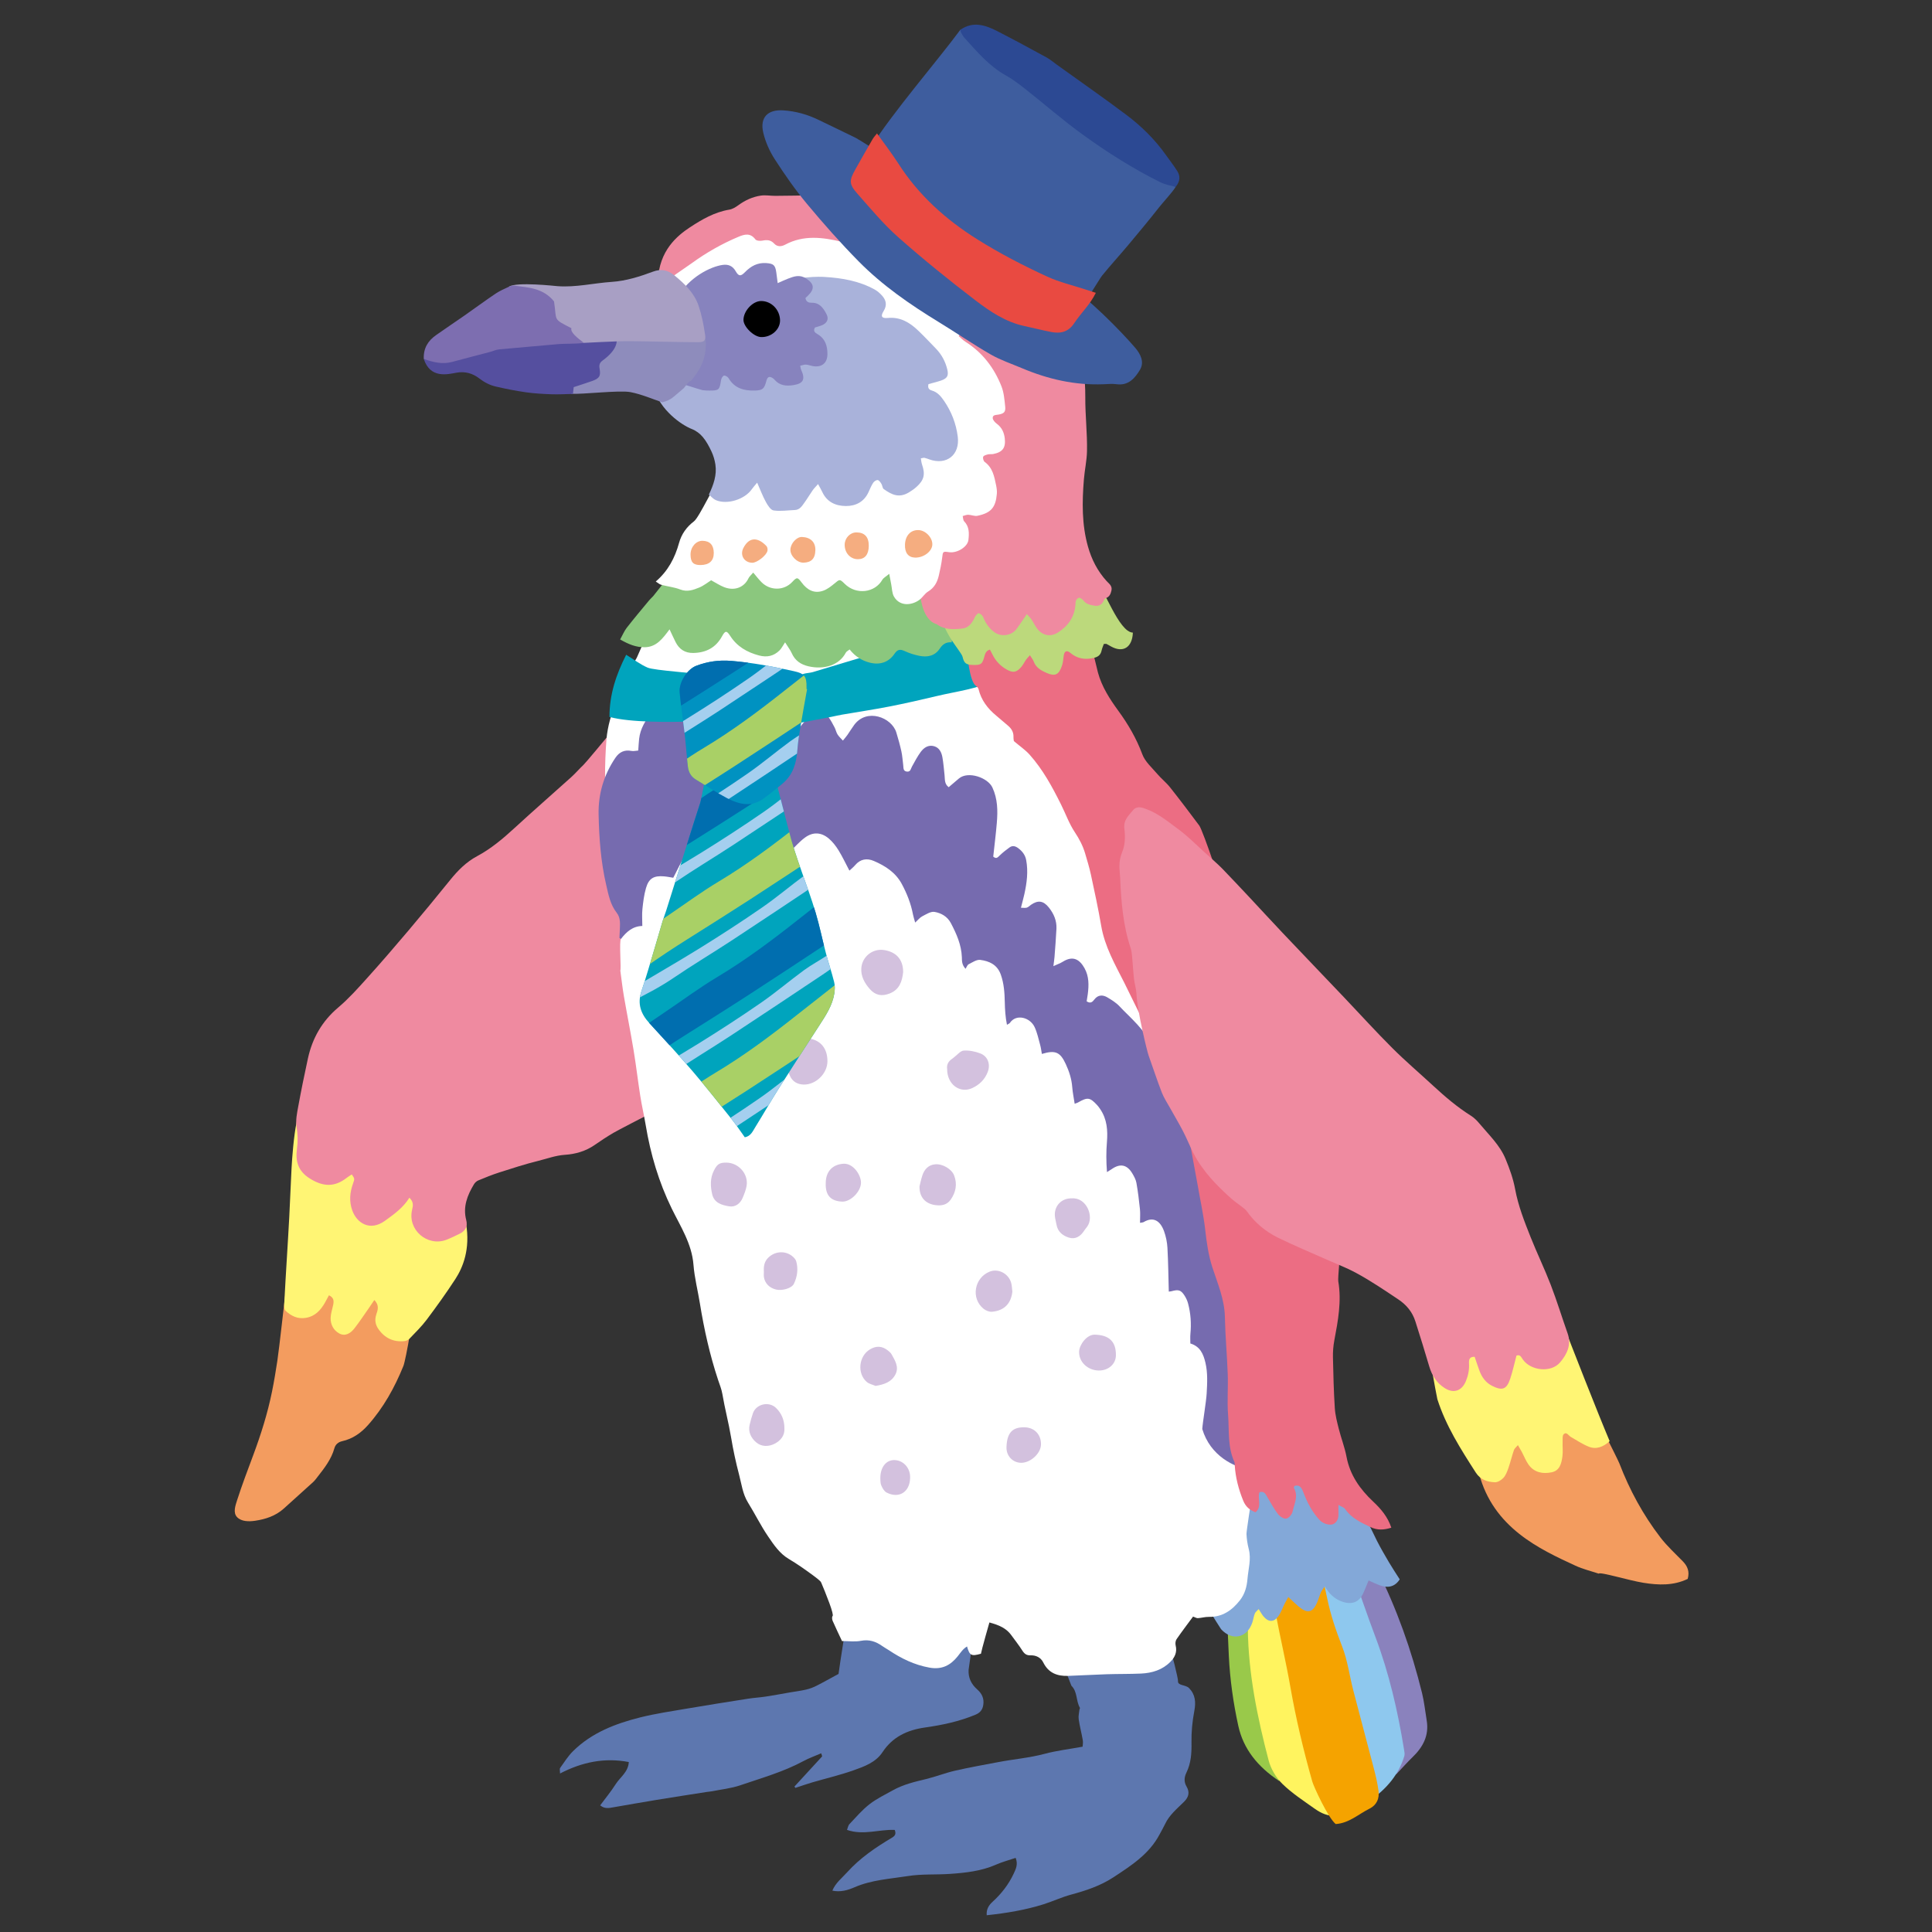 <?xml version="1.0" encoding="iso-8859-1"?>
<!-- Generator: Adobe Illustrator 29.1.0, SVG Export Plug-In . SVG Version: 9.03 Build 55587)  -->
<svg version="1.1" id="&#x30EC;&#x30A4;&#x30E4;&#x30FC;_1"
	 xmlns="http://www.w3.org/2000/svg" xmlns:xlink="http://www.w3.org/1999/xlink" x="0px" y="0px" viewBox="0 0 283.46 283.46"
	 style="enable-background:new 0 0 283.46 283.46;" xml:space="preserve">
<rect x="0" y="0" width="283.46" height="283.46" fill="#333333" stroke="none"/>
<g>
	<g>
		<path style="fill-rule:evenodd;clip-rule:evenodd;fill:#5D77AF;" d="M158.838,256.272c0.012-0.246,0.088-0.605,0.029-0.94
			c-0.179-1.034-0.451-2.052-0.603-3.087c-0.067-0.464,0.066-0.959,0.114-1.438c0.008-0.081,0.098-0.183,0.071-0.227
			c-0.601-1.016-0.338-2.362-1.257-3.256c-0.039-0.04-4-10.328-4.007-10.509c0.221-0.029,11.437,5.108,13.098,3.275
			c0.138-0.153,2.724-6.35,2.947-6.55c0.482,0.729,3.659,12.33,3.603,13.099c-0.053,0.714,1.108,0.51,1.623,1.035
			c0.934,0.957,1.018,2.076,0.768,3.38c-0.291,1.511-0.436,3.079-0.41,4.618c0.027,1.534-0.059,2.997-0.739,4.393
			c-0.335,0.681-0.387,1.374,0.01,2.044c0.51,0.864,0.319,1.564-0.37,2.25c-1.008,1-2.135,1.909-2.765,3.238
			c-0.25,0.531-0.55,1.036-0.823,1.554c-1.519,2.877-4.152,4.562-6.751,6.272c-1.913,1.259-4.054,1.965-6.255,2.56
			c-1.37,0.37-2.671,0.989-4.028,1.414c-2.68,0.84-5.438,1.297-8.324,1.604c-0.073-0.89,0.314-1.479,0.877-1.991
			c1.287-1.17,2.333-2.524,3.075-4.099c0.32-0.684,0.672-1.375,0.296-2.327c-0.961,0.324-1.96,0.585-2.893,0.997
			c-2.156,0.949-4.445,1.193-6.747,1.353c-2.049,0.143-4.136-0.006-6.152,0.315c-2.628,0.416-5.328,0.556-7.837,1.642
			c-0.982,0.425-2.053,0.755-3.265,0.5c0.462-1.138,1.414-1.855,2.174-2.699c1.869-2.076,4.163-3.637,6.548-5.054
			c0.519-0.308,0.635-0.581,0.434-1.154c-2.296-0.104-4.605,0.831-7.006-0.004c0.112-0.279,0.157-0.64,0.358-0.853
			c0.95-1.002,1.859-2.071,2.94-2.914c1.052-0.817,2.285-1.407,3.46-2.062c1.516-0.844,3.185-1.233,4.858-1.637
			c1.42-0.343,2.793-0.893,4.217-1.218c2.118-0.485,4.262-0.867,6.398-1.27c2.258-0.428,4.552-0.615,6.79-1.214
			C155.018,256.848,156.813,256.641,158.838,256.272z"/>
		<path style="fill-rule:evenodd;clip-rule:evenodd;fill:#5D77AF;" d="M116.562,262.117c1.353-1.465,2.705-2.929,4.046-4.405
			c0.044-0.049-0.055-0.228-0.121-0.472c-0.892,0.388-1.783,0.699-2.604,1.143c-2.934,1.581-6.131,2.478-9.256,3.547
			c-1.338,0.46-2.781,0.605-4.178,0.885c-0.247,0.049-0.499,0.058-0.748,0.098c-2.479,0.388-4.961,0.769-7.439,1.175
			c-2.103,0.345-4.202,0.72-6.303,1.082c-0.617,0.107-1.238,0.256-1.902-0.292c0.771-1.04,1.598-2.037,2.286-3.122
			c0.65-1.023,1.831-1.756,1.914-3.234c-3.581-0.677-6.86,0.009-10.091,1.684c0-0.419-0.081-0.675,0.013-0.807
			c0.606-0.844,1.165-1.748,1.898-2.473c2.741-2.704,6.217-4.04,9.856-4.951c2.222-0.554,4.503-0.891,6.765-1.278
			c3.006-0.513,6.021-0.987,9.034-1.461c0.867-0.137,1.746-0.184,2.612-0.316c1.197-0.183,2.389-0.408,3.582-0.615
			c0.782-0.134,1.573-0.23,2.344-0.41c0.521-0.122,1.038-0.313,1.516-0.556c1.043-0.526,2.058-1.105,3.245-1.747
			c0.115-1.073,1.518-9.682,1.668-11.067c2.044,0,19.087-2.947,19.319-2.947c0.061,0.359-1.888,13.037-1.907,13.425
			c-0.059,1.189,0.406,2.111,1.281,2.88c0.672,0.59,1.016,1.327,0.877,2.243c-0.108,0.706-0.436,1.158-1.16,1.459
			c-2.384,0.99-4.878,1.517-7.413,1.875c-2.566,0.365-4.726,1.363-6.206,3.604c-1.009,1.53-2.688,2.116-4.287,2.685
			c-1.968,0.696-4.013,1.171-6.02,1.759c-0.836,0.248-1.658,0.536-2.485,0.809C116.65,262.247,116.606,262.183,116.562,262.117z"/>
		<path style="fill-rule:evenodd;clip-rule:evenodd;fill:#F39C5F;" d="M42.015,188.679c1.917,1.371,12.961-3.655,13.426-4.093
			c1.102,2.045,2.579,6.535,5.075,6.386c0.437,0.919-0.998,8.625-1.326,9.432c-1.283,3.168-2.92,6.126-5.205,8.692
			c-1.027,1.15-2.243,2.009-3.774,2.35c-0.594,0.133-0.996,0.491-1.151,1.046c-0.454,1.622-1.466,2.905-2.471,4.192
			c-0.205,0.266-0.406,0.542-0.651,0.767c-1.426,1.301-2.861,2.59-4.297,3.881c-1.197,1.08-2.665,1.561-4.212,1.791
			c-0.92,0.135-1.998,0.126-2.633-0.52c-0.644-0.657-0.257-1.715-0.002-2.513c0.719-2.236,1.558-4.434,2.378-6.639
			c1.124-3.02,2.089-6.087,2.732-9.245c0.308-1.518,0.563-3.044,0.792-4.573C40.994,197.653,41.719,190.859,42.015,188.679z"/>
		<path style="fill-rule:evenodd;clip-rule:evenodd;fill:#8A82BD;" d="M193.524,225.168c1.151-1.681,2.157-3.151,3.221-4.704
			c1.688,0.134,1.675,0.345,2.2,1.942c0.87,2.655,1.826,5.314,3.074,7.805c2.916,5.818,5.073,11.891,6.62,18.189
			c0.325,1.321,0.463,2.689,0.686,4.034c0.366,2.215-0.557,3.911-2.097,5.392c-0.72,0.696-1.384,1.447-2.406,2.527
			c-0.318-1.106-0.521-1.816-0.72-2.52c-1.312-4.702-2.523-9.437-3.973-14.097c-0.871-2.801-2.189-5.46-3.17-8.234
			C195.714,231.997,194.604,228.44,193.524,225.168z"/>
		<path style="fill-rule:evenodd;clip-rule:evenodd;fill:#99C94A;" d="M187.707,261.326c-3.199-2.117-5.291-4.73-6.032-8.139
			c-0.73-3.336-1.212-6.765-1.381-10.178c-0.404-8.362-0.562-16.738-0.827-25.328c1.524-0.512,2.929-0.975,4.809-1.604
			c0.198,7.729,0.1,15.139,0.658,22.497C185.488,245.957,186.698,253.291,187.707,261.326z"/>
		<path style="fill-rule:evenodd;clip-rule:evenodd;fill:#FFF45F;" d="M184.347,225.637c1.947,1.422,3.683,1.767,5.432-0.551
			c0.484,2.131,0.911,3.896,1.289,5.67c0.604,2.827,1.206,5.651,1.743,8.491c0.275,1.442,0.41,2.916,0.614,4.376
			c0.116,0.823,0.235,1.65,0.377,2.471c0.463,2.718,0.818,5.462,1.436,8.149c0.746,3.242,1.704,6.438,2.594,9.65
			c0.49,1.771,0.108,2.309-1.73,2.5c-1.247,0.13-2.285-0.366-3.229-1.036c-1.626-1.155-3.325-2.258-4.738-3.643
			c-0.919-0.902-1.677-2.188-2.004-3.434c-1.658-6.339-2.976-12.743-3.05-19.34c-0.019-1.795-0.041-3.59-0.135-5.381
			c-0.088-1.655,0.441-3.261,0.145-4.974C182.949,227.76,183.837,226.754,184.347,225.637z"/>
		<path style="fill-rule:evenodd;clip-rule:evenodd;fill:#8EC8EE;" d="M189.206,220.561c2.07,1.49,3.874,2.727,6.287,2.532
			c0.971,2.54,1.96,5.041,2.89,7.566c1.164,3.169,2.231,6.37,3.423,9.526c2.01,5.345,3.278,10.87,4.191,16.49
			c0.052,0.321,0.133,0.682,0.042,0.978c-0.83,2.701-2.529,4.732-4.986,6.488c-0.638-1.953-1.199-3.688-1.773-5.415
			c-1.642-4.959-2.722-10.058-3.937-15.127c-0.46-1.913-1.165-3.778-1.891-5.614c-0.953-2.405-1.771-4.834-2.115-7.412
			c-0.077-0.582-0.384-1.13-0.549-1.703c-0.502-1.762-1.408-3.429-1.079-5.382c0.073-0.441-0.374-0.957-0.488-1.459
			C189.138,221.659,189.206,221.249,189.206,220.561z"/>
		<path style="fill-rule:evenodd;clip-rule:evenodd;fill:#FFF574;" d="M44.307,162.154c2.04,1.94,8.977,1.491,12.116,0.328
			c0.027,0.555,11.204,17.397,11.952,17.026c0.655,3.767-0.469,6.462-1.557,8.139c-1.324,2.041-2.749,4.02-4.208,5.968
			c-0.751,1.002-1.663,1.887-2.532,2.798c-0.181,0.188-0.483,0.328-0.746,0.354c-1.602,0.163-2.879-0.443-3.8-1.754
			c-0.456-0.646-0.592-1.354-0.325-2.146c0.222-0.659,0.479-1.372-0.29-2.126c-0.254,0.376-0.461,0.694-0.678,1.003
			c-0.744,1.062-1.456,2.148-2.25,3.167c-0.544,0.695-1.332,1.206-2.201,0.738c-0.841-0.453-1.312-1.316-1.278-2.305
			c0.02-0.618,0.233-1.229,0.362-1.843c0.117-0.558,0.169-1.093-0.608-1.461c-0.184,0.341-0.369,0.694-0.563,1.04
			c-0.641,1.138-1.448,2.043-2.835,2.275c-1.186,0.199-2.126-0.267-2.944-1.018c-0.196-0.181-0.243-0.614-0.226-0.925
			c0.116-2.339,0.264-4.676,0.403-7.014c0.114-1.926,0.239-3.854,0.338-5.78c0.101-1.931,0.17-3.862,0.271-5.791
			C42.719,172.598,42.997,164.282,44.307,162.154z"/>
		<path style="fill-rule:evenodd;clip-rule:evenodd;fill:#F5A300;" d="M185.43,224.151c4.16,2.231,4.16,2.231,6.619-0.039
			c0.901,3.433,1.951,6.861,2.667,10.364c0.505,2.477,1.308,4.796,2.217,7.137c0.787,2.032,1.063,4.254,1.613,6.379
			c0.979,3.788,2.007,7.561,2.987,11.342c0.292,1.125,0.568,2.268,0.721,3.416c0.146,1.116-0.251,2.079-1.321,2.612
			c-1.622,0.81-3.016,2.138-4.963,2.259c-1.106-0.896-3.213-5.453-3.438-6.252c-1.299-4.598-2.403-9.232-3.226-13.945
			c-0.63-3.594-1.471-7.152-2.148-10.738c-0.701-3.729-1.319-7.477-1.966-11.219c-0.05-0.281-0.075-0.575-0.044-0.852
			C185.17,224.452,185.332,224.305,185.43,224.151z"/>
		<path style="fill-rule:evenodd;clip-rule:evenodd;fill:#EF8AA0;" d="M60.066,175.726c-0.932,1.497-2.261,2.429-3.59,3.389
			c-2.216,1.602-4.145,0.311-4.798-1.543c-0.478-1.357-0.339-2.626,0.111-3.911c0.25-0.712,0.276-0.701-0.173-1.351
			c-0.236,0.156-0.489,0.294-0.712,0.472c-1.818,1.435-3.528,1.359-5.515,0.082c-1.667-1.072-2.063-2.506-1.82-4.3
			c0.148-1.081,0.128-2.134-0.056-3.233c-0.16-0.959,0.063-2.007,0.244-2.992c0.429-2.344,0.906-4.68,1.413-7.01
			c0.648-2.991,2.073-5.501,4.457-7.514c1.532-1.297,2.889-2.813,4.236-4.312c2.049-2.271,4.044-4.591,6.022-6.928
			c2.085-2.467,4.143-4.959,6.171-7.474c1.121-1.388,2.35-2.631,3.934-3.479c2.052-1.096,3.802-2.576,5.506-4.142
			c2.748-2.528,5.564-4.979,8.337-7.479c0.622-0.562,1.164-1.208,1.775-1.78c0.665-0.623,10.202-12.308,10.926-12.939
			c0.619,0.603,5.151,28.837,5.894,29.798c0.856,1.11,2.736,27.775,2.947,29.144c-1.246,0.692-14.217,7.298-15.399,7.999
			c-0.934,0.552-1.843,1.15-2.735,1.771c-1.316,0.913-2.825,1.339-4.36,1.438c-1.371,0.091-2.612,0.568-3.902,0.885
			c-1.941,0.479-3.85,1.102-5.758,1.712c-1.035,0.332-2.044,0.746-3.051,1.162c-0.244,0.103-0.484,0.322-0.624,0.553
			c-0.976,1.614-1.652,3.308-1.146,5.246c0.257,0.984-0.142,1.632-1.008,2.046c-0.641,0.306-1.277,0.629-1.941,0.876
			c-2.715,1.017-5.7-1.434-4.983-4.438C60.615,176.867,60.695,176.342,60.066,175.726z"/>
		<path style="fill-rule:evenodd;clip-rule:evenodd;fill:#83A8D8;" d="M200.797,231.885c-0.332,0.79-0.561,1.417-0.852,2.011
			c-0.514,1.056-1.424,1.49-2.562,1.228c-1.014-0.235-1.844-0.788-2.492-1.602c-0.156-0.194-0.284-0.41-0.527-0.764
			c-0.274,0.416-0.454,0.616-0.553,0.851c-0.274,0.648-0.441,1.352-0.783,1.958c-0.534,0.942-1.186,1.087-2.087,0.452
			c-0.642-0.45-1.185-1.04-1.921-1.702c-0.203,0.365-0.375,0.655-0.526,0.953c-0.316,0.626-0.54,1.319-0.949,1.876
			c-0.665,0.906-1.456,0.873-2.179-0.005c-0.231-0.282-0.405-0.612-0.697-1.059c-0.24,0.271-0.476,0.434-0.563,0.658
			c-0.167,0.427-0.224,0.895-0.371,1.328c-0.765,2.263-2.979,2.727-4.58,0.962c-0.138-0.151-3.959-6.367-4.029-6.472
			c1.13-0.822,2.555-21.365,2.835-22.262c0.218-0.7,12.089-3.446,12.228-3.279c0.647,0.765,6.955,11.533,8.187,12.115
			c0.444,0.209,3.419,6.484,3.645,6.928c0.552,1.076,1.156,2.127,1.773,3.168c0.51,0.861,1.065,1.694,1.572,2.492
			c-0.691,1.078-1.701,1.341-3,0.846C201.867,232.377,201.387,232.143,200.797,231.885z"/>
		<path style="fill-rule:evenodd;clip-rule:evenodd;fill:#FFFFFF;" d="M147.946,227.974c-0.194,1.22-3.849,13.554-4.024,14.66
			c-1.419,0.396-1.661,0.271-2.041-1.068c-0.605,0.357-0.955,0.922-1.357,1.428c-1.072,1.343-2.328,2.007-4.157,1.677
			c-2.21-0.398-4.128-1.335-5.953-2.555c-0.314-0.209-0.651-0.383-0.959-0.604c-0.952-0.678-1.94-1.01-3.158-0.771
			c-0.848,0.165-1.753,0.031-2.76,0.031c-0.463-0.988-0.937-1.965-1.37-2.957c-0.09-0.207-0.13-0.582-0.01-0.709
			c0.454-0.487-4.167-10.615-4.335-11.097C118.039,226.086,147.891,227.941,147.946,227.974z"/>
		<path style="fill-rule:evenodd;clip-rule:evenodd;fill:#FFFFFF;" d="M175.045,237.181c-0.811,1.099-1.645,2.192-2.424,3.321
			c-0.158,0.232-0.2,0.631-0.131,0.912c0.238,0.971-0.109,1.734-0.755,2.39c-1.186,1.207-2.703,1.666-4.336,1.739
			c-1.677,0.075-3.36,0.045-5.04,0.099c-1.887,0.06-3.773,0.178-5.661,0.242c-1.581,0.053-2.87-0.426-3.628-1.964
			c-0.36-0.729-1.064-1.081-1.878-1.052c-0.586,0.021-0.901-0.229-1.202-0.706c-0.491-0.777-1.071-1.5-1.611-2.248
			c-0.939-1.303-2.42-1.668-3.819-2.024c-3.486-0.891-7.009-1.642-10.514-2.455c-1.956-0.454-3.882-0.496-5.811,0.188
			c-2.201,0.78-4.219,0.388-5.98-1.154c-0.373-0.325-0.771-0.706-0.958-1.145c-0.418-0.989-1.208-1.602-2.011-2.191
			c-1.147-0.845-2.317-1.671-3.542-2.396c-1.363-0.808-2.208-2.076-3.047-3.312c-1.086-1.589-1.939-3.338-2.956-4.977
			c-0.778-1.254-0.936-2.691-1.297-4.058c-0.479-1.812-0.871-3.648-1.182-5.509c-0.353-2.121-0.921-4.229-1.28-6.368
			c-0.117-0.695-0.398-1.368-0.622-2.044c-1.216-3.665-2.055-7.419-2.671-11.229c-0.307-1.893-0.794-3.77-0.944-5.673
			c-0.24-3.091-1.895-5.599-3.186-8.238c-1.909-3.903-3.114-7.99-3.823-12.251c-0.24-1.438-0.573-2.858-0.799-4.297
			c-0.35-2.228-0.608-4.471-0.977-6.695c-0.437-2.642-0.964-5.268-1.42-7.906c-0.212-1.229-0.347-2.47-0.529-3.793
			c0.16-0.112-0.197-4.421,0.1-4.629c-0.33-1.099,0.447-4.331,0.84-5.4c0.545-1.482,6.21-14.524,6.222-14.735
			c0.094-1.485,32.683,1.156,33.728,1.555c1.66,0.634,24.727,30.403,24.886,30.208c0.742-0.909,24.038,39.577,24.232,40.277
			c0.438,1.563,3.766,19.046,4.257,19.647c-0.036,0.565-2.427,15.028-2.394,15.765c0.032,0.738,0.145,1.488,0.332,2.204
			c0.387,1.484-0.064,2.91-0.185,4.359c-0.096,1.158-0.384,2.228-1.104,3.147c-1.163,1.486-2.583,2.48-4.575,2.442
			c-0.532-0.012-1.065,0.153-1.602,0.188C175.556,237.427,175.352,237.288,175.045,237.181z"/>
		<path style="fill-rule:evenodd;clip-rule:evenodd;fill:#FFFFFF;" d="M89.168,116.966c-0.715-0.804-0.254-7.817-0.189-8.512
			c0.178-1.924,0.706-3.783,1.497-5.531c0.487-1.076,0.623-2.26,1.178-3.292c0.574-1.068,1.221-2.097,1.792-3.168
			c0.221-0.415,2.851-6.804,3.336-6.758c1.387,0.132,12.028-4.985,12.279-5.158c0.947,1.467,34.102,1.69,34.383,1.474
			c0.507,1.021,8.843,18.902,9.578,19.402c0.855,0.578,19.475,47.943,20.139,49.364c-0.8-0.069-10.462-1.788-11.052-1.965
			c-0.59-0.177-29.723-34.087-30.208-33.646C131.569,118.061,89.881,115.6,89.168,116.966z"/>
		<path style="fill-rule:evenodd;clip-rule:evenodd;fill:#766BAF;" d="M139.188,115.497c0.555-0.473,1.028-0.883,1.509-1.283
			c1.351-1.126,4.234-0.124,4.907,1.327c0.778,1.681,0.797,3.417,0.649,5.182c-0.139,1.664-0.351,3.323-0.526,4.956
			c0.466,0.407,0.679,0.09,0.969-0.186c0.446-0.427,0.938-0.815,1.441-1.174c0.436-0.308,0.87-0.171,1.271,0.134
			c0.588,0.447,1.011,0.983,1.152,1.741c0.316,1.692,0.095,3.348-0.269,4.998c-0.135,0.61-0.305,1.211-0.5,1.989
			c0.364,0,0.635,0.058,0.864-0.016c0.229-0.073,0.413-0.281,0.622-0.423c1.025-0.703,1.804-0.591,2.588,0.381
			c0.736,0.911,1.189,1.942,1.135,3.13c-0.065,1.382-0.182,2.762-0.284,4.143c-0.026,0.36-0.086,0.718-0.165,1.356
			c0.605-0.282,1.018-0.423,1.377-0.648c1.544-0.966,2.498-0.289,3.193,0.95c0.665,1.189,0.647,2.498,0.475,3.808
			c-0.048,0.359-0.112,0.72-0.164,1.051c0.572,0.371,0.856,0.087,1.129-0.27c0.536-0.704,1.232-0.71,1.91-0.309
			c0.645,0.382,1.312,0.796,1.812,1.34c1.356,1.471,4.057,3.698,4.506,5.688c0.386,1.702,4.091,6.144,4.616,7.812
			c0.3,0.958,7.977,18.057,8.268,20.63c0.199,1.77,6.2,15.505,6.222,17.683c0.015,1.575-1.965,12.462-1.965,14.081
			c4.383,3.074-7.204,3.93-9.534-3.904c0.063-1.007,0.578-4.008,0.645-5.219c0.082-1.506,0.172-3.001-0.181-4.505
			c-0.305-1.305-0.789-2.396-2.212-2.828c0-0.494-0.036-0.95,0.006-1.396c0.147-1.519,0.049-3.016-0.346-4.486
			c-0.107-0.399-0.289-0.794-0.515-1.144c-0.529-0.821-0.887-0.921-1.895-0.644c-0.15,0.041-0.311,0.047-0.414,0.059
			c-0.061-2.168-0.08-4.296-0.198-6.419c-0.046-0.824-0.22-1.671-0.5-2.445c-0.537-1.476-1.529-2.207-3.001-1.33
			c-0.097,0.058-0.231,0.05-0.523,0.105c0-0.704,0.055-1.36-0.01-2.003c-0.132-1.29-0.292-2.581-0.517-3.856
			c-0.085-0.48-0.341-0.948-0.595-1.378c-0.773-1.312-1.797-1.514-3.032-0.644c-0.158,0.112-0.33,0.208-0.694,0.436
			c-0.122-1.592-0.122-2.991-0.007-4.395c0.141-1.709,0.02-3.363-0.982-4.838c-0.141-0.209-0.288-0.416-0.458-0.599
			c-1.062-1.142-1.396-1.183-2.81-0.379c-0.106,0.061-0.229,0.089-0.483,0.185c-0.127-0.848-0.296-1.646-0.357-2.452
			c-0.092-1.195-0.451-2.297-0.951-3.377c-0.811-1.752-1.515-2.081-3.503-1.48c-0.084-0.449-0.132-0.896-0.252-1.324
			c-0.247-0.889-0.433-1.812-0.823-2.633c-0.663-1.4-2.699-1.975-3.621-0.593c-0.061,0.09-0.196,0.129-0.427,0.272
			c-0.23-1.14-0.294-2.209-0.318-3.29c-0.03-1.388-0.113-2.758-0.594-4.095c-0.521-1.447-1.691-1.96-3.003-2.135
			c-0.534-0.071-1.16,0.367-1.708,0.643c-0.193,0.097-0.281,0.402-0.451,0.666c-0.579-0.629-0.523-1.196-0.542-1.706
			c-0.073-1.82-0.781-3.417-1.608-4.991c-0.519-0.987-1.433-1.488-2.405-1.654c-0.554-0.094-1.233,0.357-1.809,0.653
			c-0.348,0.178-0.608,0.53-1.027,0.913c-0.137-0.496-0.258-0.837-0.324-1.188c-0.299-1.584-0.881-3.062-1.643-4.479
			c-0.91-1.689-2.421-2.654-4.102-3.374c-1.003-0.431-1.974-0.29-2.739,0.615c-0.228,0.273-0.514,0.496-0.841,0.806
			c-0.578-1.091-1.034-2.076-1.602-2.992c-0.393-0.63-0.867-1.251-1.432-1.725c-1.101-0.924-2.311-0.992-3.475-0.141
			c-0.832,0.609-1.521,1.418-2.33,2.191c-0.296-0.471-0.637-0.975-0.939-1.498c-0.858-1.48-2.214-2.086-3.844-2.26
			c-1.918-0.206-3.217,0.604-4.03,2.324c-0.281,0.595-0.683,1.132-1.061,1.747c-0.358-0.262-0.646-0.491-0.951-0.694
			c-1.544-1.024-3.363-0.736-4.414,0.82c-0.671,0.998-1.155,2.121-1.769,3.273c-0.38-0.058-0.859-0.162-1.343-0.204
			c-1.507-0.13-2.246,0.29-2.658,1.722c-0.287,0.996-0.415,2.046-0.523,3.081c-0.082,0.786-0.015,1.589-0.015,2.473
			c-1.427,0.04-2.337,0.872-3.129,1.902c-0.077-0.046-0.152-0.092-0.229-0.138c0.019-0.348,0.044-0.697,0.052-1.045
			c0.022-0.917,0.177-1.854-0.458-2.664c-0.936-1.196-1.199-2.63-1.534-4.072c-0.793-3.411-1.042-6.878-1.115-10.351
			c-0.062-2.989,0.762-5.788,2.46-8.296c0.584-0.863,1.336-1.217,2.374-1.014c0.3,0.059,0.631-0.034,0.982-0.058
			c0.049-0.656,0.07-1.197,0.132-1.733c0.17-1.476,0.921-2.702,1.824-3.808c0.406-0.496,1.048-0.845,1.646-1.121
			c0.748-0.346,1.494-0.129,2.106,0.406c0.409,0.357,0.754,0.785,1.146,1.164c0.492,0.477,0.873,0.344,1.067-0.324
			c0.159-0.553,0.359-1.097,0.544-1.643c0.302-0.891,0.972-1.409,1.746-1.896c0.671-0.423,1.253-0.394,1.877-0.025
			c1.021,0.602,1.645,1.529,2.14,2.575c0.202,0.426,0.48,0.819,0.792,1.34c0.582-0.918,1.063-1.644,1.513-2.388
			c0.45-0.746,1.112-0.964,1.934-0.876c1.693,0.18,2.944,0.916,3.46,2.645c0.271,0.916,0.598,1.815,0.956,2.891
			c0.368-0.272,0.616-0.397,0.787-0.59c0.473-0.535,0.912-1.1,1.371-1.648c0.729-0.876,1.963-1.127,2.866,0.111
			c0.345,0.472,0.622,0.997,0.894,1.516c0.177,0.333,0.243,0.728,0.442,1.042c0.21,0.333,0.518,0.604,0.784,0.902
			c0.221-0.273,0.457-0.536,0.66-0.822c0.338-0.479,0.637-0.986,0.983-1.458c1.851-2.536,5.517-1.13,6.196,1.088
			c0.282,0.92,0.541,1.851,0.747,2.791c0.143,0.654,0.175,1.332,0.266,1.998c0.052,0.396-0.048,0.903,0.568,0.954
			c0.521,0.042,0.535-0.419,0.713-0.738c0.404-0.729,0.794-1.476,1.284-2.145c0.464-0.636,1.132-1.081,1.964-0.844
			c0.767,0.217,1.092,0.903,1.22,1.623c0.156,0.864,0.217,1.747,0.315,2.622C138.655,114.33,138.531,114.994,139.188,115.497z"/>
		<path style="fill-rule:evenodd;clip-rule:evenodd;fill:#F39C5F;" d="M247.617,231.655c-2.08,1.002-4.274,0.927-6.489,0.571
			c-2.148-0.342-6.406-1.654-6.565-1.343c-1.129-0.378-2.32-0.661-3.41-1.165c-5.25-2.426-12.066-5.552-14.153-13.534
			c1.103-0.111,9.262-12.424,9.332-13.139c1.033,0.376,5.512,2.928,6.631,2.333c0.321,0.716,4.363,8.639,4.627,9.324
			c1.5,3.912,3.48,7.562,6.032,10.88c0.972,1.258,2.161,2.35,3.278,3.492C247.602,229.795,247.92,230.588,247.617,231.655z"/>
		<g>
			<path style="fill-rule:evenodd;clip-rule:evenodd;fill:#D3C1DE;" d="M147.67,212.322c0.07-2.125,0.879-2.982,2.745-2.906
				c1.411,0.056,2.38,1.136,2.314,2.576c-0.059,1.302-1.573,2.656-2.935,2.627C148.556,214.591,147.629,213.588,147.67,212.322z"/>
			<g>
				<path style="fill-rule:evenodd;clip-rule:evenodd;fill:#D3C1DE;" d="M121.4,155.723c-0.01,1.784-1.693,3.44-3.485,3.402
					c-0.914-0.021-1.637-0.428-2.016-1.276c-0.239-0.529-0.436-1.099-0.535-1.671c-0.348-2.008,1.617-4.511,4.06-3.63
					C120.667,152.995,121.409,154.09,121.4,155.723z"/>
				<path style="fill-rule:evenodd;clip-rule:evenodd;fill:#D3C1DE;" d="M111.761,132.689c1.596-0.003,2.902,1.047,3.258,2.622
					c0.29,1.278-0.551,2.954-1.8,3.572c-0.112,0.056-0.243,0.074-0.354,0.131c-1.502,0.764-1.836,0.699-2.989-0.526
					c-0.776-0.826-1.318-1.737-1.229-2.923C108.792,133.657,109.835,132.69,111.761,132.689z"/>
				<path style="fill-rule:evenodd;clip-rule:evenodd;fill:#D3C1DE;" d="M105.674,151.699c-0.043,1.686-1.266,2.948-2.928,2.97
					c-0.251,0.002-0.502,0.011-0.753-0.005c-1.889-0.102-2.79-0.998-2.922-2.897c-0.134-1.901,0.681-3.207,2.289-3.671
					c1.391-0.401,3.422,0.562,3.917,1.906C105.474,150.543,105.544,151.132,105.674,151.699z"/>
				<path style="fill-rule:evenodd;clip-rule:evenodd;fill:#D3C1DE;" d="M132.509,142.632c-0.155,1.394-0.554,2.567-1.974,3.128
					c-1.153,0.458-2.114,0.28-2.937-0.668c-0.763-0.881-1.31-1.865-1.226-3.052c0.118-1.663,1.64-2.912,3.336-2.651
					C131.349,139.642,132.509,140.63,132.509,142.632z"/>
				<path style="fill-rule:evenodd;clip-rule:evenodd;fill:#D3C1DE;" d="M138.966,156.864c-0.101-0.623,0.154-1.154,0.747-1.531
					c0.105-0.068,0.193-0.162,0.294-0.237c0.458-0.337,0.9-0.919,1.381-0.953c0.798-0.058,1.667,0.119,2.427,0.406
					c1.117,0.422,1.528,1.58,1.115,2.694c-0.418,1.124-1.228,1.912-2.283,2.399C140.823,160.483,138.951,159.085,138.966,156.864z"
					/>
				<path style="fill-rule:evenodd;clip-rule:evenodd;fill:#D3C1DE;" d="M134.908,174.068c0.09-0.355,0.219-1.012,0.43-1.642
					c0.301-0.894,0.909-1.521,1.882-1.602c1.085-0.09,2.402,0.696,2.763,1.619c0.495,1.27,0.264,2.472-0.5,3.568
					c-0.541,0.777-1.348,0.921-2.233,0.803C135.792,176.62,134.878,175.676,134.908,174.068z"/>
				<path style="fill-rule:evenodd;clip-rule:evenodd;fill:#D3C1DE;" d="M148.531,189.504c-0.171,1.645-1.105,2.792-2.987,2.954
					c-0.402,0.034-0.912-0.174-1.238-0.438c-1.891-1.523-1.365-4.561,0.915-5.456c1.261-0.496,2.786,0.311,3.145,1.689
					C148.471,188.653,148.477,189.079,148.531,189.504z"/>
				<path style="fill-rule:evenodd;clip-rule:evenodd;fill:#D3C1DE;" d="M106.568,170.578c1.795,0.013,3.259,1.657,2.972,3.408
					c-0.099,0.605-0.342,1.194-0.58,1.766c-0.361,0.863-1.099,1.383-1.974,1.24c-1.059-0.173-2.207-0.488-2.498-1.782
					c-0.259-1.153-0.318-2.315,0.243-3.439C105.207,170.817,105.537,170.57,106.568,170.578z"/>
				<path style="fill-rule:evenodd;clip-rule:evenodd;fill:#D3C1DE;" d="M157.263,175.821c2.184-0.157,3.312,2.737,2.234,4.164
					c-0.152,0.2-0.312,0.395-0.448,0.605c-0.531,0.817-1.279,1.286-2.232,0.988c-0.897-0.281-1.627-0.855-1.807-1.891
					c-0.071-0.411-0.193-0.818-0.235-1.232C154.626,176.945,155.747,175.77,157.263,175.821z"/>
				<path style="fill-rule:evenodd;clip-rule:evenodd;fill:#D3C1DE;" d="M121.151,173.59c-0.002-1.727,1.014-2.762,2.626-2.848
					c1.393-0.074,2.543,1.61,2.545,2.778c0.001,1.28-1.515,2.842-2.778,2.778C122.043,176.225,121.079,175.531,121.151,173.59z"/>
				<path style="fill-rule:evenodd;clip-rule:evenodd;fill:#D3C1DE;" d="M115.088,209.565c0.066,1.047-0.548,1.802-1.434,2.256
					c-0.892,0.461-1.937,0.461-2.714-0.207c-0.735-0.63-1.205-1.518-0.951-2.579c0.135-0.568,0.287-1.139,0.481-1.691
					c0.481-1.361,2.351-1.791,3.398-0.765C114.676,207.37,115.09,208.358,115.088,209.565z"/>
				<path style="fill-rule:evenodd;clip-rule:evenodd;fill:#D3C1DE;" d="M163.725,198.872c-0.02,1.27-1.114,2.227-2.521,2.208
					c-1.645-0.022-2.967-1.302-2.877-2.829c0.057-0.954,1.112-2.459,2.298-2.431C162.733,195.869,163.757,196.836,163.725,198.872z"
					/>
				<path style="fill-rule:evenodd;clip-rule:evenodd;fill:#D3C1DE;" d="M112.073,186.599c-0.042-0.77,0.038-1.478,0.643-2.073
					c1.102-1.087,2.859-1.065,3.864,0.106c0.105,0.125,0.2,0.279,0.244,0.434c0.315,1.138,0.15,2.254-0.344,3.288
					c-0.32,0.67-1.717,1.054-2.602,0.849c-0.985-0.229-1.67-0.923-1.8-1.854C112.045,187.104,112.073,186.849,112.073,186.599z"/>
				<path style="fill-rule:evenodd;clip-rule:evenodd;fill:#D3C1DE;" d="M128.462,203.339c-0.441-0.193-0.964-0.291-1.308-0.597
					c-1.433-1.268-1.153-3.783,0.485-4.764c0.942-0.564,1.801-0.509,2.666,0.189c0.194,0.157,0.396,0.336,0.513,0.547
					c0.515,0.917,1.115,1.864,0.555,2.944C130.793,202.781,129.72,203.13,128.462,203.339z"/>
				<path style="fill-rule:evenodd;clip-rule:evenodd;fill:#D3C1DE;" d="M129.16,216.898c-0.007-1.612,0.82-2.644,1.977-2.678
					c1.285-0.032,2.358,1.043,2.392,2.404c0.001,0.085,0.001,0.167,0,0.252c-0.061,2.04-1.636,3.036-3.442,2.111
					c-0.357-0.183-0.627-0.657-0.792-1.059C129.141,217.558,129.182,217.105,129.16,216.898z"/>
			</g>
		</g>
		<path style="fill-rule:evenodd;clip-rule:evenodd;fill:#00A4BD;" d="M113.19,106.849c0.175-1.833-3.565-5.9-3.408-7.547
			c0.064-0.672,7.347,0.274,7.696-0.175c0.313-0.4,1.191-0.342,1.808-0.526c3.148-0.938,6.288-1.904,9.437-2.833
			c3.853-1.137,7.715-2.239,11.569-3.375c2.896-0.854,5.478-2.245,7.541-4.511c0.8-0.878,1.245-0.791,1.593,0.316
			c0.479,1.526,0.71,3.069,0.438,4.689c-0.125,0.737-0.057,1.555,0.132,2.283c0.225,0.873,0.16,1.53-0.476,2.225
			c-0.957,1.043-2.104,1.718-3.361,2.338c-2.752,1.357-5.759,1.687-8.676,2.382c-2.323,0.552-4.652,1.085-6.996,1.543
			c-2.308,0.452-4.636,0.796-6.953,1.196c-0.519,0.089-1.033,0.216-1.549,0.319C120.284,105.515,115.038,106.483,113.19,106.849z"/>
		<path style="fill-rule:evenodd;clip-rule:evenodd;fill:#00A4BD;" d="M103.279,99.032c-0.494,2.311-1.498,4.499-1.869,6.839
			c-3.156,0.062-8.784,0.167-11.99-0.677c-0.004-3.269,0.951-6.165,2.45-9.128c1.146,0.704,2.082,1.425,3.133,1.88
			C96.022,98.387,102.082,98.715,103.279,99.032z"/>
		<g>
			<g>
				<defs>
					<path id="SVGID_1_" d="M104.163,111.019c0.764,0.418,7.137-4.452,7.544-4.621c0.435,1.631,3.647,13.95,4.029,15.472
						c1.024,4.101,2.723,7.979,3.926,12.018c0.588,1.973,0.994,3.999,1.522,5.99c0.373,1.412,0.852,2.795,1.202,4.211
						c0.131,0.525,0.111,1.117,0.028,1.658c-0.277,1.769-1.25,3.227-2.199,4.691c-1.987,3.069-3.981,6.135-5.934,9.225
						c-1.191,1.886-2.297,3.824-3.472,5.722c-0.369,0.598-0.665,1.32-1.534,1.477c-0.629-0.877-1.206-1.758-1.861-2.575
						c-1.904-2.383-3.795-4.78-5.779-7.097c-2.064-2.408-4.216-4.741-6.362-7.078c-1.254-1.362-1.783-2.829-1.164-4.671
						c0.697-2.071,1.296-4.177,1.925-6.271c0.409-1.356,0.79-2.719,1.199-4.074c0.149-0.5,0.349-0.986,0.506-1.484
						c1.034-3.283,2.06-6.57,3.095-9.853c0.634-2.012,1.269-4.022,1.923-6.028C102.893,117.319,103.95,111.501,104.163,111.019z"/>
				</defs>
				<clipPath id="SVGID_00000130625649837435107300000013311991149356310413_">
					<use xlink:href="#SVGID_1_"  style="overflow:visible;"/>
				</clipPath>
				
					<path style="clip-path:url(#SVGID_00000130625649837435107300000013311991149356310413_);fill-rule:evenodd;clip-rule:evenodd;fill:#00A4BD;" d="
					M104.163,111.019c0.764,0.418,7.137-4.452,7.544-4.621c0.435,1.631,3.647,13.95,4.029,15.472
					c1.024,4.101,2.723,7.979,3.926,12.018c0.588,1.973,0.994,3.999,1.522,5.99c0.373,1.412,0.852,2.795,1.202,4.211
					c0.131,0.525,0.111,1.117,0.028,1.658c-0.277,1.769-1.25,3.227-2.199,4.691c-1.987,3.069-3.981,6.135-5.934,9.225
					c-1.191,1.886-2.297,3.824-3.472,5.722c-0.369,0.598-0.665,1.32-1.534,1.477c-0.629-0.877-1.206-1.758-1.861-2.575
					c-1.904-2.383-3.795-4.78-5.779-7.097c-2.064-2.408-4.216-4.741-6.362-7.078c-1.254-1.362-1.783-2.829-1.164-4.671
					c0.697-2.071,1.296-4.177,1.925-6.271c0.409-1.356,0.79-2.719,1.199-4.074c0.149-0.5,0.349-0.986,0.506-1.484
					c1.034-3.283,2.06-6.57,3.095-9.853c0.634-2.012,1.269-4.022,1.923-6.028C102.893,117.319,103.95,111.501,104.163,111.019z"/>
				<g style="clip-path:url(#SVGID_00000130625649837435107300000013311991149356310413_);">
					<path style="fill-rule:evenodd;clip-rule:evenodd;fill:#006EAF;" d="M133.403,94.637c0.618,1.87,1.184,3.466,1.668,5.087
						c0.333,1.104,0.114,1.511-0.898,2.03c-3.337,1.71-6.354,3.873-9.168,6.347c-0.875,0.772-1.881,1.398-2.859,2.043
						c-3.939,2.605-7.878,5.21-11.84,7.78c-3.07,1.99-6.173,3.933-9.268,5.886c-4.008,2.532-7.932,5.18-11.477,8.35
						c-0.555,0.496-1.209,0.876-1.778,1.358c-0.646,0.55-1.071,0.407-1.576-0.234c-0.801-1.017-1.507-2.054-1.738-3.5
						c1.583-1.112,3.179-2.256,4.797-3.367c3.023-2.075,6.058-4.136,9.094-6.196c2.422-1.643,4.783-3.388,7.29-4.889
						c4.177-2.5,8.053-5.397,11.858-8.409c2.585-2.047,5.2-4.058,7.762-6.132c1.573-1.272,3.063-2.645,4.607-3.952
						c0.73-0.615,1.482-1.214,2.266-1.758C132.463,94.861,132.899,94.808,133.403,94.637z"/>
					<path style="fill-rule:evenodd;clip-rule:evenodd;fill:#A5CFEF;" d="M136.887,103.676c-0.288,0.425-0.458,0.891-0.791,1.135
						c-1.584,1.158-3.197,2.278-4.83,3.367c-2.253,1.503-4.543,2.951-6.799,4.45c-1.064,0.704-2.069,1.494-3.129,2.202
						c-4.54,3.031-9.078,6.065-13.642,9.062c-2.887,1.897-5.863,3.669-8.719,5.612c-1.99,1.352-4.108,2.429-6.24,3.513
						c-0.989,0.503-1.867,1.225-2.792,1.852c-0.396,0.268-0.749,0.654-1.182,0.793c-0.315,0.099-0.73-0.12-1.102-0.197
						c0.088-0.328,0.066-0.797,0.278-0.961c1.264-0.97,2.533-1.95,3.887-2.779c3.636-2.222,7.344-4.32,10.965-6.562
						c3.123-1.934,6.209-3.936,9.231-6.022c2.185-1.51,4.212-3.243,6.36-4.812c1.111-0.813,2.346-1.46,3.49-2.233
						c3.218-2.178,6.409-4.393,9.625-6.569c1.013-0.685,2.074-1.298,3.117-1.937C135.307,103.164,135.998,103.163,136.887,103.676z"
						/>
					<path style="fill-rule:evenodd;clip-rule:evenodd;fill:#A9D066;" d="M133.194,108.645c0.617,1.871,1.184,3.467,1.668,5.088
						c0.333,1.103,0.113,1.511-0.898,2.029c-3.337,1.713-6.355,3.874-9.168,6.349c-0.875,0.771-1.881,1.397-2.858,2.042
						c-3.94,2.605-7.88,5.21-11.842,7.78c-3.069,1.989-6.171,3.933-9.266,5.886c-4.01,2.532-7.933,5.18-11.478,8.35
						c-0.555,0.496-1.21,0.875-1.777,1.359c-0.646,0.549-1.073,0.406-1.577-0.236c-0.801-1.016-1.508-2.053-1.738-3.497
						c1.583-1.115,3.178-2.258,4.796-3.369c3.023-2.075,6.058-4.136,9.094-6.196c2.421-1.642,4.782-3.388,7.29-4.889
						c4.177-2.5,8.053-5.398,11.859-8.41c2.584-2.047,5.199-4.059,7.761-6.132c1.572-1.271,3.063-2.645,4.607-3.951
						c0.729-0.617,1.482-1.215,2.265-1.758C132.254,108.869,132.69,108.816,133.194,108.645z"/>
					<path style="fill-rule:evenodd;clip-rule:evenodd;fill:#A5CFEF;" d="M136.677,117.684c-0.288,0.425-0.458,0.891-0.791,1.135
						c-1.585,1.157-3.196,2.278-4.829,3.367c-2.254,1.504-4.543,2.952-6.8,4.449c-1.062,0.705-2.068,1.495-3.129,2.204
						c-4.54,3.03-9.078,6.064-13.641,9.061c-2.89,1.897-5.863,3.669-8.72,5.613c-1.989,1.353-4.107,2.43-6.239,3.513
						c-0.989,0.503-1.866,1.225-2.791,1.852c-0.396,0.268-0.749,0.653-1.184,0.793c-0.315,0.1-0.729-0.12-1.101-0.198
						c0.088-0.326,0.066-0.796,0.278-0.961c1.264-0.97,2.533-1.949,3.887-2.778c3.635-2.223,7.344-4.32,10.966-6.562
						c3.122-1.934,6.209-3.935,9.23-6.023c2.186-1.509,4.214-3.242,6.359-4.812c1.111-0.813,2.349-1.46,3.491-2.233
						c3.217-2.178,6.407-4.393,9.625-6.57c1.012-0.686,2.075-1.297,3.117-1.937C135.098,117.173,135.789,117.17,136.677,117.684z"/>
					<path style="fill-rule:evenodd;clip-rule:evenodd;fill:#006EAF;" d="M132.984,122.653c0.618,1.87,1.184,3.467,1.669,5.087
						c0.331,1.103,0.113,1.51-0.898,2.029c-3.338,1.712-6.356,3.873-9.168,6.349c-0.876,0.77-1.882,1.398-2.858,2.043
						c-3.941,2.604-7.88,5.209-11.842,7.778c-3.07,1.991-6.172,3.934-9.267,5.887c-4.009,2.533-7.933,5.181-11.477,8.351
						c-0.555,0.496-1.209,0.877-1.777,1.36c-0.646,0.549-1.072,0.405-1.576-0.236c-0.802-1.017-1.507-2.053-1.738-3.5
						c1.582-1.112,3.179-2.256,4.795-3.367c3.023-2.074,6.059-4.136,9.094-6.196c2.422-1.642,4.783-3.388,7.291-4.888
						c4.176-2.501,8.053-5.398,11.858-8.411c2.584-2.046,5.2-4.057,7.761-6.131c1.572-1.272,3.063-2.645,4.606-3.951
						c0.73-0.617,1.483-1.214,2.266-1.758C132.045,122.878,132.48,122.824,132.984,122.653z"/>
					<path style="fill-rule:evenodd;clip-rule:evenodd;fill:#A5CFEF;" d="M136.468,131.693c-0.288,0.424-0.458,0.89-0.792,1.133
						c-1.584,1.158-3.197,2.279-4.83,3.367c-2.253,1.505-4.541,2.953-6.799,4.449c-1.063,0.705-2.069,1.496-3.129,2.204
						c-4.539,3.031-9.077,6.065-13.642,9.062c-2.888,1.898-5.864,3.669-8.72,5.612c-1.989,1.354-4.107,2.43-6.238,3.514
						c-0.99,0.503-1.866,1.223-2.791,1.852c-0.397,0.269-0.75,0.654-1.184,0.792c-0.316,0.1-0.729-0.119-1.102-0.197
						c0.088-0.327,0.067-0.796,0.278-0.961c1.264-0.971,2.532-1.95,3.886-2.779c3.636-2.222,7.345-4.319,10.966-6.562
						c3.124-1.933,6.209-3.934,9.231-6.022c2.185-1.509,4.213-3.241,6.359-4.81c1.111-0.814,2.348-1.46,3.491-2.235
						c3.216-2.178,6.407-4.394,9.625-6.569c1.012-0.685,2.073-1.299,3.116-1.937C134.889,131.181,135.579,131.179,136.468,131.693z"
						/>
					<path style="fill-rule:evenodd;clip-rule:evenodd;fill:#A9D066;" d="M132.775,136.661c0.617,1.87,1.184,3.467,1.668,5.087
						c0.332,1.104,0.114,1.511-0.899,2.031c-3.337,1.712-6.354,3.872-9.167,6.348c-0.875,0.771-1.881,1.398-2.858,2.043
						c-3.94,2.604-7.879,5.211-11.842,7.778c-3.069,1.99-6.172,3.934-9.267,5.888c-4.009,2.531-7.933,5.179-11.478,8.35
						c-0.555,0.495-1.208,0.875-1.777,1.358c-0.646,0.549-1.071,0.407-1.577-0.233c-0.801-1.018-1.506-2.056-1.737-3.501
						c1.582-1.113,3.178-2.255,4.795-3.367c3.024-2.075,6.059-4.136,9.095-6.195c2.422-1.643,4.783-3.388,7.29-4.89
						c4.177-2.501,8.053-5.397,11.859-8.41c2.583-2.046,5.199-4.057,7.76-6.13c1.573-1.273,3.064-2.645,4.608-3.952
						c0.729-0.617,1.482-1.215,2.265-1.758C131.835,136.886,132.27,136.832,132.775,136.661z"/>
					<path style="fill-rule:evenodd;clip-rule:evenodd;fill:#A5CFEF;" d="M136.258,145.702c-0.287,0.424-0.458,0.888-0.79,1.133
						c-1.584,1.158-3.197,2.28-4.83,3.367c-2.253,1.503-4.542,2.953-6.799,4.448c-1.063,0.706-2.069,1.497-3.129,2.205
						c-4.539,3.03-9.077,6.063-13.642,9.061c-2.887,1.896-5.863,3.67-8.72,5.613c-1.988,1.353-4.107,2.429-6.239,3.513
						c-0.989,0.503-1.866,1.224-2.79,1.852c-0.396,0.268-0.75,0.654-1.183,0.793c-0.316,0.1-0.729-0.121-1.102-0.198
						c0.088-0.328,0.067-0.796,0.279-0.961c1.263-0.97,2.532-1.949,3.886-2.778c3.637-2.222,7.345-4.319,10.966-6.561
						c3.123-1.935,6.208-3.936,9.229-6.024c2.187-1.509,4.215-3.239,6.361-4.811c1.112-0.813,2.347-1.459,3.491-2.234
						c3.217-2.177,6.408-4.392,9.625-6.568c1.013-0.686,2.075-1.297,3.118-1.937C134.68,145.189,135.369,145.186,136.258,145.702z"
						/>
				</g>
			</g>
			<g>
				<defs>
					<path id="SVGID_00000160182811316474155370000009306578114778100357_" d="M118.42,101.097c-0.327,1.832-0.671,3.66-0.973,5.496
						c-0.192,1.157-0.378,2.321-0.462,3.489c-0.131,1.847-0.622,3.521-2.055,4.784c-0.759,0.668-1.575,1.27-2.367,1.902
						c-0.127,0.1-0.264,0.187-0.391,0.287c-1.811,1.433-3.681,0.997-5.477,0.057c-1.582-0.828-3.074-1.824-4.607-2.743
						c-0.723-0.432-1.069-1.108-1.162-1.902c-0.149-1.25-0.235-2.508-0.36-3.761c-0.057-0.603-0.134-1.204-0.208-1.805
						c-0.217-1.77-0.475-3.535-0.639-5.309c-0.134-1.454,1.075-3.392,2.442-3.91c1.641-0.624,3.325-0.867,5.117-0.719
						c3.124,0.255,6.183,0.837,9.229,1.517c1.544,0.345,1.85,0.764,1.829,2.357c-0.002,0.081-0.003,0.163-0.004,0.244
						C118.363,101.087,118.392,101.092,118.42,101.097z"/>
				</defs>
				<clipPath id="SVGID_00000110470969704130481870000006068718073866029236_">
					<use xlink:href="#SVGID_00000160182811316474155370000009306578114778100357_"  style="overflow:visible;"/>
				</clipPath>
				
					<path style="clip-path:url(#SVGID_00000110470969704130481870000006068718073866029236_);fill-rule:evenodd;clip-rule:evenodd;fill:#0092C1;" d="
					M118.42,101.097c-0.327,1.832-0.671,3.66-0.973,5.496c-0.192,1.157-0.378,2.321-0.462,3.489
					c-0.131,1.847-0.622,3.521-2.055,4.784c-0.759,0.668-1.575,1.27-2.367,1.902c-0.127,0.1-0.264,0.187-0.391,0.287
					c-1.811,1.433-3.681,0.997-5.477,0.057c-1.582-0.828-3.074-1.824-4.607-2.743c-0.723-0.432-1.069-1.108-1.162-1.902
					c-0.149-1.25-0.235-2.508-0.36-3.761c-0.057-0.603-0.134-1.204-0.208-1.805c-0.217-1.77-0.475-3.535-0.639-5.309
					c-0.134-1.454,1.075-3.392,2.442-3.91c1.641-0.624,3.325-0.867,5.117-0.719c3.124,0.255,6.183,0.837,9.229,1.517
					c1.544,0.345,1.85,0.764,1.829,2.357c-0.002,0.081-0.003,0.163-0.004,0.244C118.363,101.087,118.392,101.092,118.42,101.097z"/>
				<g style="clip-path:url(#SVGID_00000110470969704130481870000006068718073866029236_);">
					<path style="fill-rule:evenodd;clip-rule:evenodd;fill:#F29558;" d="M131.623,47.022c0.619,1.87,1.185,3.467,1.669,5.087
						c0.331,1.102,0.113,1.51-0.899,2.029c-3.338,1.711-6.355,3.873-9.166,6.349c-0.875,0.771-1.881,1.397-2.859,2.042
						c-3.939,2.605-7.878,5.21-11.84,7.78c-3.07,1.99-6.173,3.933-9.268,5.886c-4.009,2.532-7.931,5.181-11.477,8.35
						c-0.554,0.496-1.209,0.876-1.777,1.358c-0.646,0.55-1.073,0.408-1.576-0.234c-0.8-1.017-1.507-2.053-1.738-3.499
						c1.583-1.112,3.179-2.256,4.795-3.367c3.025-2.074,6.059-4.135,9.095-6.196c2.421-1.643,4.783-3.387,7.29-4.89
						c4.176-2.499,8.053-5.396,11.858-8.409c2.586-2.045,5.2-4.057,7.761-6.131c1.573-1.273,3.064-2.645,4.608-3.952
						c0.729-0.616,1.481-1.215,2.265-1.758C130.684,47.246,131.119,47.193,131.623,47.022z"/>
					<path style="fill-rule:evenodd;clip-rule:evenodd;fill:#FFFFFF;" d="M135.107,56.061c-0.288,0.425-0.458,0.891-0.791,1.135
						c-1.586,1.157-3.197,2.278-4.829,3.368c-2.254,1.502-4.544,2.951-6.802,4.449c-1.062,0.704-2.067,1.495-3.127,2.202
						c-4.541,3.031-9.078,6.065-13.642,9.063c-2.889,1.897-5.864,3.669-8.72,5.611c-1.989,1.353-4.108,2.43-6.239,3.513
						c-0.989,0.503-1.867,1.225-2.792,1.853c-0.395,0.267-0.748,0.654-1.183,0.794c-0.315,0.098-0.729-0.121-1.101-0.198
						c0.087-0.328,0.065-0.797,0.277-0.962c1.265-0.969,2.534-1.95,3.887-2.779c3.636-2.222,7.343-4.321,10.965-6.562
						c3.123-1.934,6.209-3.936,9.231-6.023c2.185-1.509,4.213-3.242,6.358-4.812c1.113-0.813,2.349-1.46,3.493-2.234
						c3.215-2.178,6.407-4.393,9.624-6.569c1.012-0.684,2.074-1.298,3.117-1.936C133.526,55.548,134.217,55.547,135.107,56.061z"/>
					<path style="fill-rule:evenodd;clip-rule:evenodd;fill:#FDCE34;" d="M131.414,61.029c0.619,1.87,1.184,3.467,1.668,5.088
						c0.332,1.102,0.113,1.51-0.898,2.029c-3.337,1.713-6.355,3.873-9.168,6.349c-0.876,0.77-1.882,1.397-2.859,2.042
						c-3.94,2.605-7.878,5.21-11.84,7.779c-3.071,1.99-6.174,3.933-9.269,5.886c-4.009,2.531-7.932,5.18-11.477,8.35
						c-0.555,0.496-1.21,0.875-1.778,1.359c-0.646,0.549-1.072,0.407-1.576-0.236c-0.801-1.016-1.508-2.052-1.738-3.498
						c1.583-1.114,3.18-2.256,4.796-3.368c3.024-2.074,6.058-4.135,9.095-6.196c2.421-1.642,4.782-3.388,7.29-4.889
						c4.176-2.5,8.053-5.397,11.858-8.41c2.586-2.046,5.2-4.058,7.761-6.131c1.573-1.272,3.062-2.645,4.607-3.951
						c0.729-0.617,1.481-1.216,2.266-1.759C130.475,61.254,130.91,61.201,131.414,61.029z"/>
					<path style="fill-rule:evenodd;clip-rule:evenodd;fill:#FFFFFF;" d="M134.898,70.068c-0.289,0.425-0.459,0.891-0.792,1.135
						c-1.584,1.157-3.197,2.278-4.829,3.367c-2.254,1.504-4.542,2.952-6.8,4.449c-1.063,0.706-2.069,1.495-3.129,2.204
						c-4.54,3.03-9.077,6.065-13.642,9.062c-2.888,1.897-5.863,3.669-8.719,5.612c-1.989,1.352-4.108,2.431-6.241,3.514
						c-0.989,0.503-1.866,1.224-2.791,1.851c-0.396,0.269-0.749,0.654-1.183,0.793c-0.315,0.099-0.729-0.12-1.1-0.198
						c0.087-0.328,0.065-0.797,0.276-0.962c1.264-0.97,2.535-1.949,3.887-2.778c3.636-2.223,7.344-4.321,10.966-6.562
						c3.123-1.935,6.209-3.935,9.23-6.023c2.185-1.509,4.214-3.243,6.359-4.812c1.113-0.813,2.347-1.46,3.492-2.234
						c3.217-2.178,6.408-4.393,9.625-6.57c1.013-0.685,2.074-1.297,3.118-1.936C133.318,69.558,134.009,69.555,134.898,70.068z"/>
					<path style="fill-rule:evenodd;clip-rule:evenodd;fill:#006EAF;" d="M131.205,75.038c0.619,1.87,1.184,3.467,1.668,5.088
						c0.332,1.102,0.114,1.51-0.899,2.029c-3.337,1.712-6.354,3.872-9.167,6.349c-0.875,0.771-1.881,1.397-2.859,2.043
						c-3.939,2.604-7.878,5.209-11.839,7.779c-3.071,1.99-6.173,3.933-9.268,5.885c-4.009,2.532-7.932,5.182-11.478,8.351
						c-0.554,0.496-1.209,0.877-1.777,1.36c-0.646,0.548-1.071,0.407-1.577-0.235c-0.8-1.017-1.507-2.053-1.738-3.5
						c1.583-1.112,3.18-2.255,4.796-3.368c3.025-2.075,6.058-4.135,9.094-6.196c2.422-1.642,4.784-3.387,7.29-4.889
						c4.177-2.5,8.053-5.397,11.86-8.41c2.585-2.045,5.198-4.056,7.761-6.131c1.572-1.272,3.063-2.645,4.608-3.951
						c0.728-0.616,1.481-1.214,2.265-1.758C130.265,75.263,130.7,75.21,131.205,75.038z"/>
					<path style="fill-rule:evenodd;clip-rule:evenodd;fill:#A5CFEF;" d="M134.688,84.078c-0.288,0.423-0.458,0.889-0.792,1.133
						c-1.583,1.157-3.196,2.279-4.828,3.367c-2.254,1.504-4.543,2.954-6.8,4.45c-1.064,0.705-2.069,1.495-3.129,2.203
						c-4.539,3.031-9.079,6.065-13.642,9.062c-2.889,1.898-5.863,3.669-8.719,5.612c-1.989,1.353-4.108,2.43-6.24,3.513
						c-0.989,0.503-1.867,1.224-2.792,1.851c-0.396,0.27-0.749,0.655-1.182,0.794c-0.315,0.1-0.729-0.12-1.101-0.197
						c0.087-0.328,0.065-0.798,0.278-0.962c1.264-0.97,2.533-1.95,3.887-2.778c3.636-2.223,7.345-4.32,10.966-6.563
						c3.124-1.933,6.209-3.935,9.231-6.022c2.186-1.509,4.213-3.242,6.359-4.81c1.112-0.815,2.348-1.46,3.491-2.235
						c3.217-2.178,6.408-4.393,9.624-6.568c1.013-0.685,2.074-1.299,3.117-1.937C133.109,83.565,133.8,83.563,134.688,84.078z"/>
					<path style="fill-rule:evenodd;clip-rule:evenodd;fill:#A9D066;" d="M130.996,89.045c0.618,1.87,1.184,3.467,1.669,5.088
						c0.331,1.103,0.113,1.51-0.899,2.03c-3.338,1.712-6.355,3.872-9.167,6.349c-0.875,0.77-1.882,1.396-2.858,2.041
						c-3.94,2.604-7.879,5.21-11.841,7.778c-3.07,1.991-6.172,3.933-9.267,5.888c-4.01,2.531-7.932,5.18-11.478,8.351
						c-0.553,0.494-1.209,0.875-1.776,1.358c-0.646,0.548-1.073,0.408-1.577-0.234c-0.8-1.018-1.508-2.055-1.738-3.501
						c1.583-1.113,3.18-2.255,4.795-3.368c3.025-2.075,6.059-4.135,9.095-6.195c2.421-1.643,4.782-3.388,7.29-4.89
						c4.176-2.5,8.053-5.396,11.859-8.41c2.585-2.045,5.199-4.057,7.76-6.13c1.573-1.273,3.063-2.646,4.608-3.952
						c0.729-0.617,1.481-1.215,2.266-1.757C130.056,89.271,130.491,89.217,130.996,89.045z"/>
					<path style="fill-rule:evenodd;clip-rule:evenodd;fill:#A5CFEF;" d="M134.479,98.087c-0.289,0.424-0.459,0.888-0.792,1.132
						c-1.585,1.158-3.196,2.28-4.829,3.368c-2.255,1.503-4.543,2.953-6.8,4.449c-1.062,0.706-2.069,1.496-3.129,2.204
						c-4.539,3.031-9.077,6.065-13.641,9.062c-2.889,1.897-5.864,3.669-8.72,5.612c-1.988,1.353-4.108,2.43-6.239,3.513
						c-0.989,0.503-1.866,1.224-2.791,1.852c-0.396,0.268-0.749,0.654-1.184,0.793c-0.316,0.1-0.729-0.121-1.101-0.198
						c0.087-0.328,0.065-0.797,0.278-0.961c1.263-0.97,2.533-1.95,3.885-2.778c3.637-2.222,7.345-4.321,10.967-6.562
						c3.122-1.934,6.209-3.936,9.23-6.024c2.186-1.507,4.214-3.24,6.359-4.81c1.112-0.815,2.348-1.46,3.493-2.235
						c3.216-2.177,6.405-4.392,9.623-6.569c1.012-0.685,2.074-1.298,3.118-1.936C132.899,97.573,133.59,97.571,134.479,98.087z"/>
				</g>
			</g>
		</g>
		<path style="fill-rule:evenodd;clip-rule:evenodd;fill:#EC6D83;" d="M173.406,161.172c1.311,1.234,21.588,9.782,23.577,10.561
			c0.924,0.363-0.789,15.333-0.635,16.238c0.505,2.958-0.038,5.822-0.58,8.701c-0.151,0.813-0.217,1.657-0.199,2.484
			c0.051,2.478,0.115,4.956,0.271,7.429c0.064,1.029,0.332,2.054,0.586,3.058c0.345,1.373,0.871,2.707,1.132,4.09
			c0.507,2.688,1.971,4.751,3.903,6.569c1.135,1.066,2.145,2.234,2.671,3.84c-1.067,0.33-2.008,0.409-3.051-0.089
			c-1.413-0.675-2.809-1.305-3.733-2.659c-0.158-0.232-0.521-0.325-0.972-0.591c0,0.501-0.01,0.812,0.003,1.125
			c0.022,0.657-0.068,1.282-0.686,1.645c-0.515,0.304-1.558,0.012-2.068-0.537c-1.099-1.185-1.838-2.585-2.401-4.089
			c-0.224-0.591-0.494-1.165-1.296-0.939c-0.051,0.133-0.125,0.235-0.1,0.278c0.714,1.206,0.061,2.362-0.186,3.505
			c-0.088,0.411-0.567,0.963-0.936,1.02c-0.368,0.061-0.943-0.325-1.214-0.679c-0.585-0.76-1.036-1.622-1.533-2.448
			c-0.257-0.426-0.429-0.957-1.164-0.757c-0.353,0.917,0.421,2.088-0.582,2.956c-0.837-0.315-1.443-0.803-1.808-1.702
			c-0.688-1.686-1.137-3.411-1.248-5.224c-0.01-0.167,0.003-0.352-0.062-0.497c-1.007-2.211-0.735-4.604-0.915-6.921
			c-0.151-1.958,0.025-3.939-0.047-5.907c-0.099-2.809-0.363-5.609-0.42-8.419c-0.053-2.582-1.061-4.882-1.834-7.262
			c-0.584-1.798-0.842-3.653-1.054-5.535c-0.247-2.199-0.737-4.371-1.11-6.559C175.644,173.429,173.442,161.564,173.406,161.172z"/>
		<path style="fill-rule:evenodd;clip-rule:evenodd;fill:#EC6D83;" d="M179.71,132.684c-0.939-0.818-9.003,21.963-8.841,23.249
			c-0.238-0.106-5.886-11.689-5.913-11.742c-1.363-2.692-2.873-5.314-3.392-8.365c-0.429-2.524-0.978-5.031-1.516-7.537
			c-0.22-1.027-0.536-2.034-0.83-3.044c-0.329-1.133-0.857-2.145-1.523-3.145c-0.83-1.246-1.343-2.701-2.016-4.055
			c-1.292-2.595-2.671-5.146-4.615-7.322c-0.628-0.701-1.433-1.243-2.312-1.99c-0.006-0.061-0.064-0.349-0.056-0.636
			c0.018-0.695-0.301-1.205-0.809-1.634c-0.578-0.487-1.144-0.988-1.727-1.469c-1.249-1.032-2.193-2.262-2.586-3.87
			c-0.044-0.179-0.205-0.367-0.363-0.47c-0.984-0.648-1.269-4.509-1.487-5.955c1.172,0.118,15.337-7.198,16.665-7.017
			c0.067,0.159,2.612,10.661,2.697,10.974c0.572,2.112,1.73,3.896,3.003,5.643c1.433,1.966,2.65,4.045,3.509,6.365
			c0.396,1.08,1.4,1.95,2.182,2.871c0.593,0.697,1.329,1.275,1.896,1.991c1.463,1.842,2.876,3.722,4.284,5.604
			C176.455,121.788,179.859,131.542,179.71,132.684z"/>
		<path style="fill-rule:evenodd;clip-rule:evenodd;fill:#FFF574;" d="M236.167,211.445c-0.955,0.86-1.954,1.249-3.065,0.812
			c-0.923-0.365-1.766-0.939-2.637-1.436c-0.337-0.192-0.605-0.795-1.031-0.407c-0.222,0.202-0.158,0.747-0.17,1.137
			c-0.024,0.711,0.065,1.433-0.028,2.132c-0.134,1.017-0.386,2.087-1.579,2.33c-1.296,0.268-2.549,0.045-3.386-1.12
			c-0.409-0.571-0.666-1.255-0.999-1.882c-0.15-0.283-0.318-0.555-0.566-0.987c-0.27,0.325-0.509,0.503-0.586,0.732
			c-0.294,0.866-0.507,1.763-0.806,2.626c-0.178,0.509-0.38,1.059-0.729,1.443c-0.306,0.337-0.846,0.669-1.267,0.65
			c-1.104-0.044-2.12-0.376-2.789-1.418c-2.199-3.424-4.393-6.851-5.642-10.771c-0.106-0.335-1.624-8.952-1.707-9.404
			c2.665,1.472,10.512-6.032,10.807-6.876c1.381,0.839,2.783,2.25,8.841,3.93C230.629,197.643,234.388,207.24,236.167,211.445z"/>
		<path style="fill-rule:evenodd;clip-rule:evenodd;fill:#EF8AA0;" d="M222.494,198.89c-0.302,1.131-0.546,2.275-0.913,3.381
			c-0.528,1.586-1.164,1.809-2.645,1.068c-0.959-0.481-1.528-1.283-1.885-2.259c-0.243-0.66-0.461-1.331-0.693-2.012
			c-0.794-0.035-0.857,0.454-0.826,0.982c0.052,0.894-0.111,1.738-0.452,2.571c-0.59,1.448-1.792,1.873-3.103,1.045
			c-1.195-0.751-1.886-1.854-2.281-3.189c-0.654-2.205-1.326-4.403-2.03-6.592c-0.447-1.39-1.269-2.415-2.556-3.272
			c-2.025-1.348-4.033-2.715-6.172-3.866c-1.504-0.808-3.114-1.412-4.676-2.11c-2.254-1.005-4.534-1.953-6.747-3.04
			c-1.861-0.913-3.436-2.238-4.634-3.952c-0.225-0.323-1.614-1.245-2.182-1.751c-2.173-1.949-4.203-4.008-5.561-6.628
			c-0.558-1.078-1.001-2.211-1.56-3.286c-0.594-1.149-1.264-2.257-1.892-3.389c-0.424-0.762-0.916-1.5-1.23-2.306
			c-0.692-1.789-1.288-3.617-1.936-5.424c-0.208-0.584-1.644-6.405-1.779-9.028c-0.038-0.743-0.277-1.476-0.361-2.22
			c-0.122-1.083-0.175-2.173-0.278-3.259c-0.039-0.416-0.081-0.846-0.213-1.241c-1.112-3.338-1.396-6.797-1.537-10.279
			c-0.024-0.588-0.111-1.174-0.114-1.762c-0.002-0.742,0.139-1.411,0.438-2.148c0.404-0.991,0.436-2.233,0.292-3.323
			c-0.17-1.274,0.626-1.945,1.261-2.718c0.577-0.701,1.333-0.418,2.081-0.129c1.753,0.676,3.169,1.882,4.645,2.965
			c1.316,0.962,2.469,2.149,3.683,3.248c0.247,0.225,2.133,1.897,2.673,2.458c1.368,1.422,2.723,2.86,4.073,4.301
			c1.608,1.717,3.196,3.457,4.816,5.165c3.003,3.168,6.025,6.314,9.034,9.478c2.346,2.466,4.631,4.994,7.04,7.395
			c1.929,1.925,4.009,3.696,6.011,5.546c1.73,1.598,3.516,3.123,5.518,4.383c0.454,0.285,0.862,0.683,1.209,1.099
			c1.395,1.673,3.029,3.191,3.879,5.241c0.589,1.424,1.123,2.906,1.401,4.414c0.452,2.453,1.354,4.742,2.263,7.03
			c0.94,2.368,2.056,4.667,2.973,7.046c0.901,2.338,1.631,4.741,2.469,7.107c0.601,1.696-0.115,3.108-1.125,4.281
			c-1.321,1.532-4.284,1.211-5.45-0.453C223.172,199.101,223.042,198.689,222.494,198.89z"/>
		<path style="fill-rule:evenodd;clip-rule:evenodd;fill:#8BC77E;" d="M90.987,93.822c0.366-0.66,0.603-1.249,0.977-1.728
			c1.057-1.357,2.168-2.673,3.266-3.999c0.186-0.227,0.414-0.418,0.61-0.638c0.437-0.491,4.817-6.339,5.475-6.086
			c0.698,0.268,33.018-1.93,33.042-1.736c0.212,1.677,6.843,8.423,7.123,8.596c0.237,0.146-1.998,5.654-1.844,6.012
			c-0.876-0.078-1.351,0.32-1.766,0.937c-0.721,1.075-1.822,1.28-2.999,1.041c-0.731-0.148-1.463-0.381-2.138-0.696
			c-0.648-0.303-1.049-0.259-1.472,0.367c-0.878,1.303-2.175,1.699-3.65,1.33c-1.158-0.288-2.157-0.921-2.953-1.935
			c-0.208,0.17-0.465,0.283-0.567,0.478c-0.968,1.848-3.2,2.52-5.475,1.993c-1.136-0.262-1.974-0.841-2.458-1.934
			c-0.197-0.446-0.51-0.84-0.972-1.581c-0.331,0.492-0.52,0.892-0.814,1.184c-0.847,0.835-1.846,1.054-3.016,0.741
			c-1.766-0.473-3.231-1.311-4.241-2.899c-0.5-0.785-0.726-0.746-1.171,0.074c-0.917,1.684-2.354,2.424-4.227,2.459
			c-1.232,0.022-2.072-0.551-2.608-1.622c-0.273-0.547-0.526-1.106-0.874-1.843c-1.022,1.37-1.924,2.6-3.646,2.625
			C93.33,94.979,92.239,94.539,90.987,93.822z"/>
		<path style="fill-rule:evenodd;clip-rule:evenodd;fill:#BCD97C;" d="M151.108,96.136c-0.28,0.322-0.454,0.487-0.589,0.68
			c-0.237,0.342-0.412,0.734-0.684,1.045c-0.689,0.793-1.192,0.898-2.106,0.388c-0.936-0.522-1.663-1.275-2.132-2.255
			c-0.104-0.217-0.222-0.428-0.357-0.688c-0.635,0.188-0.715,0.67-0.852,1.151c-0.28,0.987-0.489,1.12-1.526,1.106
			c-1.09-0.014-1.406-0.202-1.632-1.186c-0.206-0.894-3.682-4.217-3.191-7.655c1.018-0.534,4.901-1.442,5.895-1.965
			c0.96,0.793,5.982-1.954,7.122-3.193c0.286,0.393,4.455-1.324,4.666-1.719c1.191,0.26,3.749,4.107,4.912,3.192
			c1.346,1.108,3.484,7.71,5.581,7.781c-0.093,2.202-1.455,3.005-3.207,2.028c-0.22-0.121-0.433-0.254-0.657-0.363
			c-0.067-0.034-0.164-0.005-0.397-0.005c-0.104,0.296-0.258,0.626-0.33,0.972c-0.157,0.733-0.616,0.979-1.323,1.117
			c-1.243,0.244-2.296,0.04-3.277-0.79c-0.531-0.45-0.892-0.212-0.968,0.491c-0.053,0.491-0.1,1-0.265,1.46
			c-0.448,1.271-0.99,1.539-2.207,1.015c-0.803-0.345-1.593-0.775-1.927-1.7C151.561,96.779,151.364,96.551,151.108,96.136z"/>
		<path style="fill-rule:evenodd;clip-rule:evenodd;fill:#EF8AA0;" d="M150.658,90.097c-0.583,0.845-1.032,1.545-1.532,2.207
			c-0.735,0.978-2.239,1.175-3.229,0.454c-0.771-0.561-1.281-1.307-1.637-2.189c-0.104-0.257-0.385-0.521-0.643-0.604
			c-0.121-0.04-0.453,0.303-0.561,0.532c-0.393,0.833-0.862,1.607-1.852,1.719c-1.297,0.15-2.628,0.204-3.758-0.624
			c-2.927-0.822-2.857-7.37-1.945-8.354c1.194-1.289-0.08-14.899-0.397-15.988c0.055-0.035,1.633-12.331,0.397-13.646
			c0.582-1.401-20.032-11.024-20.793-10.806c-0.334,0.096-13.975,1.993-15.554,3.111c-0.316-0.184-2.179-4.492-2.62-4.748
			c0.164-4.42,2.862-6.601,4.669-7.793c1.787-1.178,3.636-2.25,5.809-2.611c0.466-0.078,0.93-0.366,1.324-0.654
			c1.001-0.731,2.099-1.234,3.311-1.407c0.684-0.097,1.398,0.042,2.098,0.038c1.845-0.014,3.691-0.042,5.538-0.077
			c0.922-0.018,1.842-0.086,2.763-0.094c1.344-0.012,2.701-0.104,4.032,0.038c2.659,0.284,5.299,0.744,7.956,1.052
			c1.331,0.154,2.681,0.149,4.021,0.188c1.446,0.042,2.826,0.295,4.119,0.989c1.624,0.871,3.284,1.678,4.914,2.538
			c2.116,1.115,3.866,2.689,5.305,4.572c1.343,1.757,2.605,3.581,3.825,5.427c1.25,1.893,1.837,4.073,2.167,6.272
			c0.429,2.86,0.866,5.758,0.846,8.637c-0.017,2.652,0.304,5.279,0.25,7.918c-0.027,1.377-0.341,2.749-0.453,4.129
			c-0.27,3.317-0.32,6.63,0.596,9.872c0.53,1.881,1.403,3.592,2.732,5.057c0.35,0.385,0.862,0.7,0.715,1.379
			c-0.115,0.529-0.303,0.958-0.859,1.137c-0.074,0.023-0.159,0.091-0.186,0.158c-0.256,0.659-0.681,1.072-1.435,0.943
			c-0.617-0.106-1.237-0.211-1.651-0.788c-0.136-0.187-0.391-0.287-0.551-0.398c-0.617,0.172-0.57,0.616-0.603,1.037
			c-0.139,1.818-1.087,3.148-2.589,4.092c-1.068,0.671-2.21,0.456-2.998-0.538c-0.337-0.424-0.561-0.934-0.863-1.389
			C151.18,90.649,150.968,90.452,150.658,90.097z"/>
		<path style="fill-rule:evenodd;clip-rule:evenodd;fill:#FFFFFF;" d="M98.992,44.598c-0.367-0.25-1.582-2.523-1.964-2.784
			c0.509-0.505,3.954-2.827,4.446-3.184c2.144-1.558,4.434-2.864,6.881-3.891c0.906-0.38,1.74-0.591,2.473,0.383
			c0.158,0.21,0.707,0.25,1.036,0.181c0.672-0.139,1.223-0.104,1.718,0.433c0.472,0.511,1.075,0.449,1.622,0.157
			c2.713-1.446,5.477-1.086,8.316-0.413c2.346,0.557,4.342,1.741,6.327,3.002c0.514,0.326,0.93,0.688,0.93,1.388
			c0.002,0.518,0.345,0.874,0.855,0.956c2.12,0.338,3.688,1.752,5.444,2.789c0.827,0.487,1.59,1.086,2.37,1.65
			c0.305,0.221,0.594,0.471,0.862,0.736c1.269,1.249,1.339,1.797,0.348,3.316c0.32,0.27,0.629,0.595,0.995,0.828
			c2.508,1.587,4.218,3.833,5.286,6.552c0.359,0.916,0.436,1.958,0.542,2.954c0.082,0.78-0.163,1.027-0.975,1.175
			c-0.377,0.068-0.872,0.022-0.855,0.511c0.011,0.29,0.329,0.634,0.597,0.832c0.739,0.543,1.071,1.287,1.171,2.146
			c0.161,1.397-0.328,2.038-1.713,2.301c-0.244,0.047-0.512-0.011-0.751,0.049c-0.258,0.066-0.629,0.163-0.7,0.345
			c-0.08,0.203,0.039,0.633,0.218,0.762c1.176,0.852,1.41,2.143,1.673,3.42c0.084,0.407,0.147,0.836,0.113,1.247
			c-0.168,2.019-0.86,2.827-2.853,3.237c-0.419,0.087-0.895-0.14-1.347-0.152c-0.27-0.008-0.541,0.121-0.812,0.189
			c0.066,0.261,0.05,0.603,0.212,0.771c0.772,0.794,0.737,1.766,0.629,2.729c-0.112,1.019-1.649,1.967-2.809,1.805
			c-0.968-0.136-0.929-0.13-1.051,0.858c-0.107,0.869-0.29,1.731-0.49,2.585c-0.226,0.962-0.659,1.778-1.568,2.327
			c-0.487,0.296-0.803,0.864-1.269,1.214c-1.046,0.788-2.85,1.058-3.736-0.467c-0.297-0.509-0.285-1.2-0.408-1.809
			c-0.085-0.422-0.159-0.845-0.289-1.537c-0.487,0.412-0.847,0.588-1.013,0.877c-1.09,1.895-3.809,2.279-5.53,0.583
			c-0.733-0.723-0.728-0.669-1.497-0.034c-0.504,0.418-1.055,0.85-1.66,1.058c-1.33,0.459-2.346-0.126-3.147-1.202
			c-0.609-0.817-0.707-0.812-1.395-0.077c-1.189,1.271-3.204,1.302-4.479,0.043c-0.413-0.408-0.764-0.879-1.234-1.428
			c-0.277,0.33-0.572,0.568-0.718,0.876c-0.555,1.177-1.896,1.896-3.536,1.266c-0.655-0.252-1.254-0.658-1.92-1.016
			c-0.546,0.342-1.104,0.802-1.742,1.064c-0.877,0.36-1.766,0.685-2.789,0.289c-0.888-0.343-1.869-0.441-2.797-0.69
			c-0.262-0.07-0.485-0.286-0.797-0.479c1.815-1.554,2.813-3.483,3.42-5.674c0.352-1.274,1.092-2.327,2.182-3.154
			c0.818-0.621,3.18-5.869,4.056-6.682c2.203,0.889,16.756-5.015,17.519-6.876c1.77,0.938-1.896-14.455-3.274-14.572
			c-0.24-0.021-6.052-1.886-6.877-1.8C113.202,46.522,99.562,43.215,98.992,44.598z"/>
		<g>
			<path style="fill-rule:evenodd;clip-rule:evenodd;fill:#F5AD80;" d="M134.743,77.772c1.047,0.023,2.081,1.097,2.047,2.126
				c-0.032,1.009-1.295,1.956-2.549,1.912c-0.991-0.035-1.51-0.715-1.464-1.92C132.828,78.582,133.601,77.747,134.743,77.772z"/>
			<path style="fill-rule:evenodd;clip-rule:evenodd;fill:#F5AD80;" d="M127.465,80.093c-0.012,1.271-0.571,1.955-1.597,1.952
				c-1.12-0.003-1.962-0.939-1.937-2.156c0.021-0.966,0.8-1.773,1.713-1.774C126.859,78.113,127.477,78.784,127.465,80.093z"/>
			<path style="fill-rule:evenodd;clip-rule:evenodd;fill:#F5AD80;" d="M119.631,80.711c-0.032,1.355-0.693,1.809-1.731,1.842
				c-0.968,0.03-1.979-1.029-1.932-1.936c0.044-0.91,0.926-1.864,1.694-1.834C118.928,78.832,119.648,79.539,119.631,80.711z"/>
			<path style="fill-rule:evenodd;clip-rule:evenodd;fill:#F5AD80;" d="M104.724,81.129c0.004,1.147-0.655,1.756-1.924,1.773
				c-1.074,0.014-1.479-0.401-1.486-1.53c-0.006-1.115,0.812-2.052,1.77-2.028C104.163,79.371,104.717,79.974,104.724,81.129z"/>
			<path style="fill-rule:evenodd;clip-rule:evenodd;fill:#F5AD80;" d="M110.374,82.568c-1.188-0.019-1.856-1.115-1.301-2.181
				c0.958-1.835,2.325-1.396,3.383-0.265c0.139,0.149,0.19,0.473,0.145,0.688C112.462,81.498,111.053,82.578,110.374,82.568z"/>
		</g>
		<path style="fill-rule:evenodd;clip-rule:evenodd;fill:#A9B2DA;" d="M95.881,56.877c0.764-0.661,4.229-1.351,4.748-1.801
			c1.318,0.161,9.01-4.801,8.677-5.567c0.157-0.172,3.479-6.274,3.438-7.204c3.765-1.965,7.922-1.691,8.228-1.673
			c2.575,0.151,5.085,0.584,7.376,1.853c0.393,0.216,0.747,0.537,1.053,0.871c0.627,0.69,0.775,1.428,0.237,2.293
			c-0.475,0.765-0.281,1.087,0.628,1c1.852-0.175,3.236,0.684,4.48,1.88c0.879,0.845,1.717,1.733,2.565,2.61
			c0.836,0.865,1.393,1.888,1.674,3.061c0.205,0.858,0.032,1.277-0.791,1.584c-0.655,0.245-1.346,0.393-1.97,0.569
			c-0.141,0.572,0.077,0.822,0.5,0.944c0.824,0.237,1.328,0.849,1.787,1.517c1.089,1.588,1.764,3.33,2.009,5.244
			c0.343,2.673-1.628,4.254-4.182,3.338c-0.232-0.083-0.466-0.174-0.707-0.225c-0.113-0.025-0.245,0.031-0.526,0.077
			c0.058,0.315,0.078,0.628,0.177,0.913c0.494,1.428,0.303,2.276-0.811,3.271c-0.342,0.305-0.724,0.577-1.119,0.812
			c-1.404,0.836-2.436,0.408-3.697-0.494c-0.191-0.136-0.185-0.52-0.33-0.753c-0.141-0.224-0.337-0.529-0.545-0.56
			c-0.201-0.033-0.53,0.185-0.663,0.387c-0.275,0.417-0.469,0.891-0.675,1.351c-0.648,1.437-1.859,2.073-3.325,2.067
			c-1.5-0.005-2.793-0.577-3.477-2.07c-0.152-0.331-0.344-0.644-0.616-1.152c-0.339,0.388-0.593,0.634-0.793,0.919
			c-0.41,0.584-0.769,1.203-1.188,1.778c-0.365,0.503-0.688,1.085-1.433,1.112c-1.04,0.039-2.1,0.212-3.11,0.061
			c-0.437-0.065-0.861-0.752-1.133-1.246c-0.46-0.834-0.795-1.737-1.278-2.828c-0.339,0.412-0.58,0.662-0.772,0.943
			c-1.037,1.514-3.634,2.333-5.297,1.616c-0.363-0.155-0.643-0.5-1.02-0.805c0.692-1.441,1.193-2.874,0.96-4.421
			c-0.098-0.65-0.292-1.309-0.572-1.903c-0.349-0.748-0.75-1.499-1.275-2.127c-0.414-0.494-0.996-0.937-1.594-1.166
			C100.048,62.39,96.835,60.208,95.881,56.877z"/>
		<path style="fill-rule:evenodd;clip-rule:evenodd;fill:#8783BE;" d="M99.36,43.656c1.726-2.982,4.898-4.555,6.688-4.792
			c0.814-0.108,1.445,0.148,1.893,0.929c0.434,0.759,0.734,0.781,1.354,0.144c0.868-0.891,1.84-1.428,3.122-1.338
			c1.054,0.075,1.325,0.289,1.474,1.326c0.068,0.473,0.125,0.947,0.212,1.614c0.623-0.272,1.061-0.481,1.512-0.655
			c0.867-0.335,1.703-0.636,2.63-0.044c1.193,0.761,1.334,1.509,0.336,2.497c-0.142,0.141-0.289,0.275-0.409,0.39
			c0.118,0.6,0.484,0.698,0.947,0.692c1.153-0.014,1.704,0.824,2.147,1.677c0.392,0.756,0.056,1.359-0.782,1.67
			c-0.309,0.116-0.633,0.194-0.913,0.278c-0.293,0.503-0.017,0.757,0.334,0.956c1.164,0.664,1.508,1.743,1.493,2.981
			c-0.016,1.315-0.862,1.972-2.174,1.727c-0.33-0.062-0.651-0.195-0.982-0.213c-0.259-0.014-0.524,0.099-0.84,0.167
			c0.06,0.269,0.069,0.436,0.135,0.578c0.65,1.415,0.341,2.044-1.178,2.272c-0.986,0.148-1.936,0.069-2.667-0.746
			c-0.084-0.094-0.172-0.188-0.274-0.259c-0.516-0.364-0.809-0.249-0.977,0.375c-0.318,1.182-0.541,1.383-1.692,1.417
			c-1.596,0.049-2.989-0.33-3.867-1.836c-0.114-0.195-0.501-0.407-0.673-0.349c-0.198,0.068-0.382,0.415-0.42,0.662
			c-0.217,1.439-0.298,1.532-1.72,1.525c-0.335-0.001-0.674-0.007-1.003-0.06c-0.278-0.045-4.206-1.317-4.561-1.428
			C98.906,55.097,99.913,44.689,99.36,43.656z"/>
		<path style="fill-rule:evenodd;clip-rule:evenodd;" d="M111.662,44.166c1.503-0.008,2.751,1.255,2.785,2.817
			c0.029,1.356-1.282,2.52-2.782,2.472c-1.071-0.034-2.591-1.52-2.584-2.524C109.09,45.616,110.437,44.172,111.662,44.166z"/>
		<path style="fill-rule:evenodd;clip-rule:evenodd;fill:#8E8CBC;" d="M103.434,49.016c0.593,3.605-1.047,5.647-2.076,6.879
			c-0.313-0.038-0.999,1.113-1.138,1.146c-1.51,1.238-1.647,1.613-3.054,1.984c-1.42-0.469-3.003-1.172-4.662-1.493
			c-1.619-0.312-6.988,0.344-8.739,0.245c0.542-0.554-2.733-3.655-2.579-4.543c0.18-1.039,0.791-2.178,1.474-3.07
			c0.228-0.299,4.767-1.685,4.912-2.21C91.806,48.087,99.074,48.878,103.434,49.016z"/>
		<path style="fill-rule:evenodd;clip-rule:evenodd;fill:#554F9F;" d="M89.291,48.2c2.947,1.965-0.457,4.388-0.843,4.666
			c-0.418,0.302-0.583,0.62-0.483,1.169c0.206,1.146-0.02,1.483-1.099,1.869c-0.853,0.305-1.718,0.574-2.692,0.896
			c-0.019,0.176-0.058,0.5-0.113,0.995c-1.034,0.021-2.099,0.088-3.16,0.05c-1.254-0.044-2.513-0.114-3.753-0.291
			c-1.488-0.213-2.967-0.505-4.43-0.846c-0.893-0.208-1.688-0.636-2.446-1.218c-0.937-0.722-2.068-1.036-3.307-0.808
			c-1.335,0.245-3.829,0.886-4.787-2.012c0.523,0.068,5.713-1.565,6.238-1.522c1.615,0.135,2.803-0.634,4.298-1.105
			C76.585,48.82,88.881,48.2,89.291,48.2z"/>
		<path style="fill-rule:evenodd;clip-rule:evenodd;fill:#A89FC4;" d="M79.959,50.042c0.081-0.649-4.762-7.554-5.268-7.986
			c1.092-0.733,6.818-0.093,7.101-0.071c2.692,0.204,5.313-0.451,7.973-0.629c2.109-0.14,4.094-0.779,6.054-1.506
			c1.163-0.43,2.135-0.258,3.125,0.552c1.519,1.243,2.916,2.579,3.553,4.462c0.453,1.338,0.732,2.75,0.937,4.151
			c0.142,0.96-0.086,1.193-0.997,1.192c-2.638-0.003-5.276-0.084-7.914-0.126c-1.218-0.018-2.435-0.047-3.65-0.011
			c-1.736,0.052-3.471,0.16-5.208,0.236C85.463,50.315,80.397,50.087,79.959,50.042z"/>
		<path style="fill-rule:evenodd;clip-rule:evenodd;fill:#7D6EB0;" d="M62.177,52.669c-0.071-1.59,0.625-2.666,1.778-3.484
			c1.364-0.966,2.758-1.889,4.13-2.847c1.543-1.078,3.055-2.197,4.614-3.25c0.616-0.415,1.315-0.713,1.992-1.032
			c0.221-0.105,0.496-0.181,0.731-0.15c2.106,0.275,4.292,0.358,5.862,2.315c0.45,2.939-0.234,2.5,2.553,3.933
			c-0.183,0.591,0.815,1.381,1.828,2.152c-0.854,0.151-3.011,0.116-3.568,0.167c-2.955,0.272-5.911,0.508-8.865,0.788
			c-0.449,0.042-0.879,0.255-1.324,0.372c-1.857,0.49-3.721,0.963-5.574,1.467C64.927,53.484,63.612,53.161,62.177,52.669z"/>
	</g>
	<g>
		<path style="fill-rule:evenodd;clip-rule:evenodd;fill:#3E5D9E;" d="M127.726,21.676c3.11-5.025,9.819-12.76,13.169-17.303
			c0.302,0.241,12.282,8.876,14.214,10.304c2.879,2.127,16.261,12.225,17.383,12.74c-0.483,0.796-1.863,2.278-2.417,2.981
			c-1.484,1.89-3.023,3.738-4.568,5.581c-1.26,1.504-2.59,2.95-3.824,4.473c-0.439,0.542-2.998,5.079-3.626,4.923
			C156.244,44.924,125.8,28.421,127.726,21.676z"/>
		<path style="fill-rule:evenodd;clip-rule:evenodd;fill:#3E5D9E;" d="M156.46,41.814c2.824,1.439,8.13,6.916,10.078,9.192
			c0.794,0.927,1.405,2.104,0.712,3.258c-0.727,1.206-1.677,2.346-3.414,2.108c-0.626-0.085-1.274-0.023-1.911,0.003
			c-4.184,0.174-8.153-0.735-11.982-2.354c-1.54-0.651-3.15-1.188-4.591-2.016c-2.594-1.492-5.066-3.192-7.622-4.753
			c-4.213-2.572-8.266-5.375-11.736-8.891c-2.658-2.693-5.175-5.54-7.598-8.448c-1.725-2.071-3.275-4.305-4.738-6.573
			c-0.759-1.176-1.36-2.537-1.677-3.897c-0.514-2.213,0.663-3.396,2.926-3.252c1.84,0.117,3.576,0.607,5.229,1.415
			c1.81,0.881,3.631,1.738,5.434,2.631c0.472,0.234,4.666,2.921,5.227,3.281C130.559,23.986,155.447,42.605,156.46,41.814z"/>
		<path style="fill-rule:evenodd;clip-rule:evenodd;fill:#E94A41;" d="M128.672,19.577c1.08,1.515,2.178,2.928,3.138,4.429
			c2.974,4.634,6.931,8.193,11.572,11.105c3.309,2.075,6.76,3.864,10.293,5.485c1.767,0.81,3.702,1.259,5.562,1.87
			c0.482,0.158,0.964,0.31,1.543,0.496c-0.843,1.734-2.183,2.957-3.154,4.431c-0.878,1.333-2.027,1.586-3.423,1.311
			c-1.309-0.256-2.604-0.587-3.909-0.867c-2.744-0.589-5.032-2.128-7.18-3.769c-3.868-2.954-7.66-6.022-11.306-9.245
			c-2.183-1.931-4.07-4.206-6.008-6.401c-1.25-1.416-1.223-1.933-0.298-3.577c0.83-1.478,1.668-2.952,2.519-4.416
			C128.195,20.125,128.447,19.869,128.672,19.577z"/>
		<path style="fill-rule:evenodd;clip-rule:evenodd;fill:#2C4993;" d="M140.895,4.373c1.896-1.314,3.707-0.685,5.465,0.217
			c2.412,1.238,4.799,2.531,7.179,3.831c0.534,0.29,1.004,0.7,1.5,1.058c3.401,2.444,6.84,4.839,10.189,7.352
			c2.22,1.666,4.203,3.61,5.82,5.893c0.56,0.791,1.162,1.554,1.676,2.372c0.439,0.705,0.473,1.456-0.232,2.322
			c-0.682-0.196-1.499-0.309-2.201-0.656c-4.039-2.003-7.847-4.413-11.488-7.051c-2.86-2.072-5.527-4.408-8.305-6.598
			c-0.923-0.727-1.866-1.458-2.889-2.027c-2.48-1.38-4.265-3.498-6.119-5.55c-0.203-0.227-0.347-0.511-0.494-0.78
			C140.927,4.626,140.917,4.465,140.895,4.373z"/>
	</g>
</g>
</svg>
